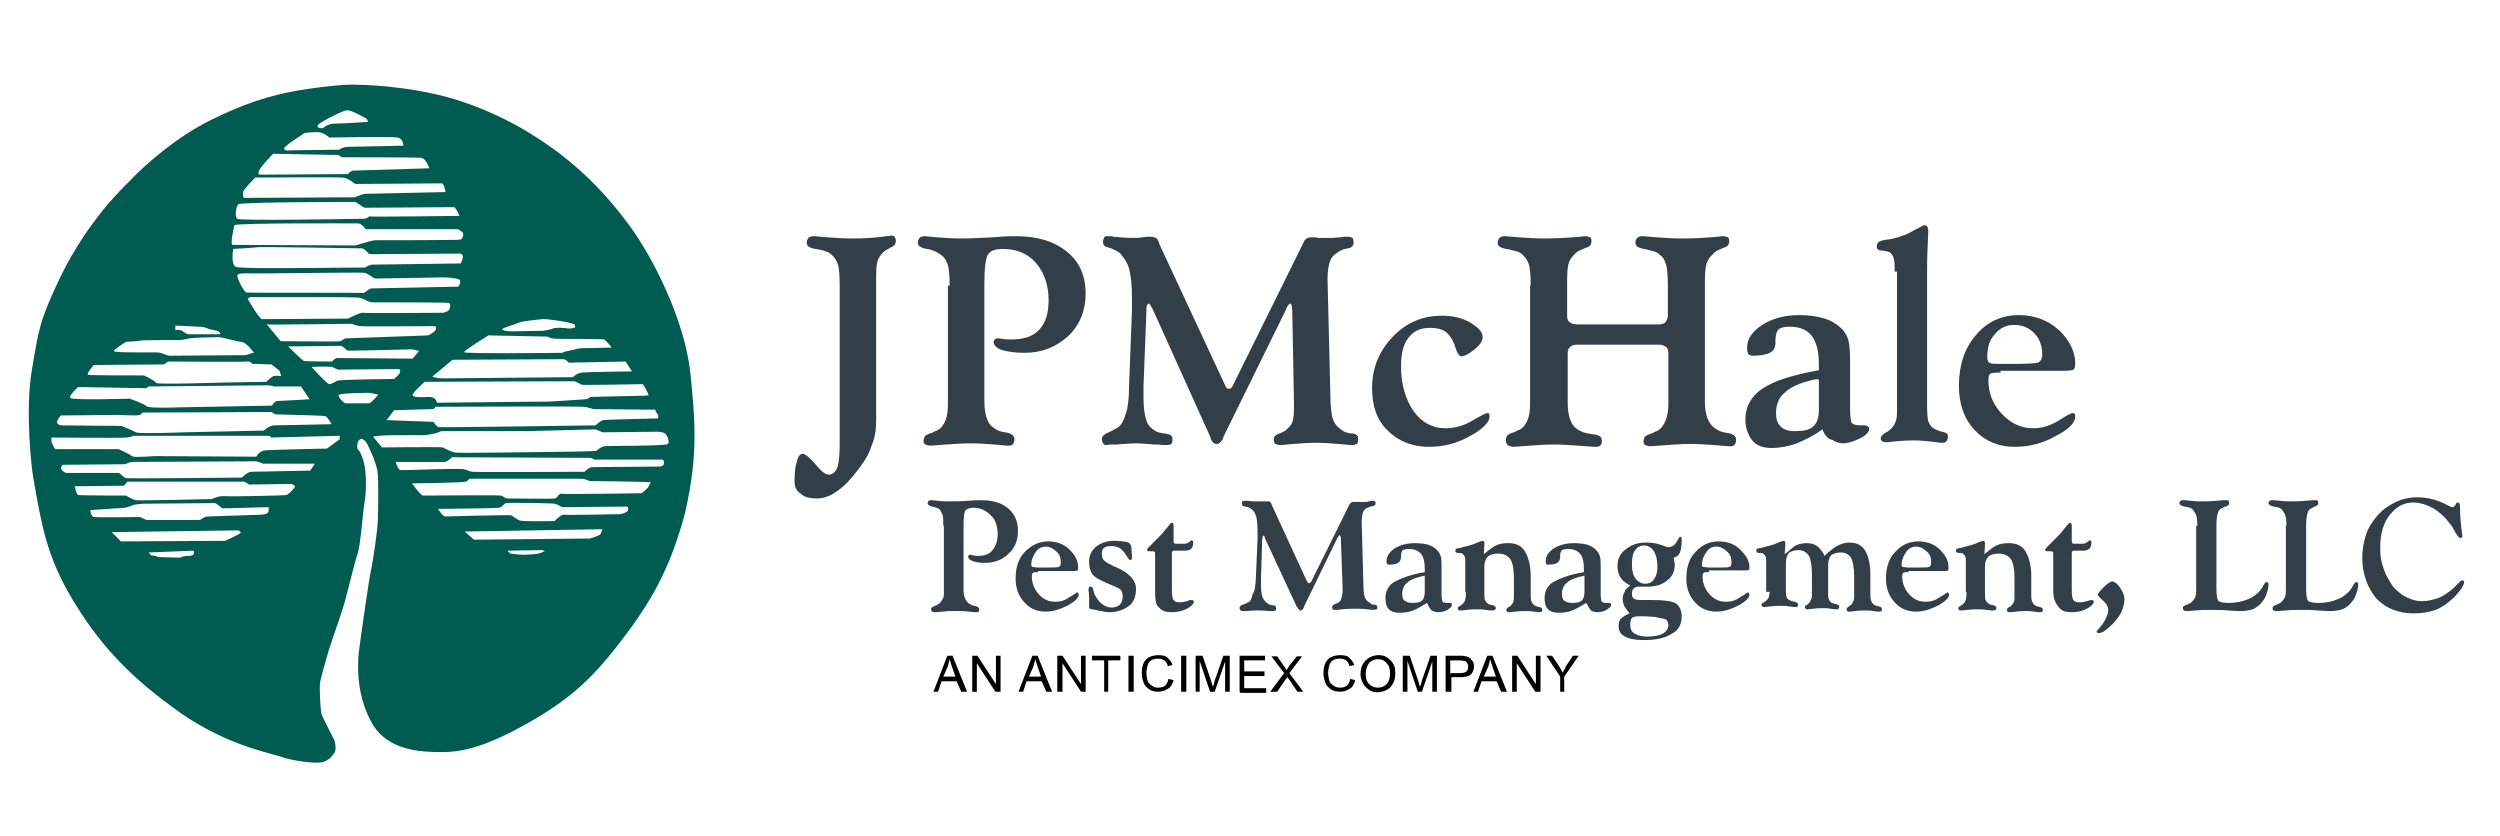 <svg width="365" height="122" viewBox="0 0 365 122" fill="none" xmlns="http://www.w3.org/2000/svg">
<path d="M100.797 54.476C99.952 46.682 95.305 37.447 91.672 32.618C88.377 28.212 85.335 25.247 81.871 22.536C78.154 19.74 73.507 16.775 66.663 14.572C59.481 12.369 52.046 12.369 52.046 12.369C52.046 12.369 50.187 12.2 44.526 13.047C38.95 13.894 35.063 15.419 30.585 17.622C26.023 19.91 21.545 23.637 18.757 26.603C17.996 27.365 12.842 32.194 8.871 40.328C5.745 46.851 5.661 48.038 4.647 54.053C3.633 60.068 4.647 68.625 4.816 69.472C6.083 77.013 6.928 80.91 9.801 86.162C14.363 94.296 19.433 99.21 26.53 104.208C33.543 109.037 39.795 109.969 41.231 110.562C42.752 111.071 46.216 111.579 47.23 111.24C48.413 110.732 48.497 110.308 48.835 109.885C49.089 109.546 49.004 108.614 48.835 108.106C48.666 107.767 47.315 105.14 46.977 104.378C46.723 103.446 46.639 100.226 46.723 99.718C46.808 99.04 47.737 95.821 47.99 94.974C48.244 94.126 49.849 89.551 50.272 88.111C50.694 86.671 51.793 82.011 52.215 80.825C52.638 79.639 52.975 74.725 53.229 73.285C53.482 71.844 53.482 69.981 53.313 68.456C53.06 66.93 52.638 65.999 52.3 65.66C52.046 65.406 52.13 64.474 52.468 64.219C52.806 63.88 53.229 64.219 53.567 64.728C53.736 65.067 54.665 66.846 55.088 68.625C55.341 69.896 55.172 75.742 55.172 75.742C55.172 77.182 54.412 82.265 54.158 83.282C53.905 84.383 52.722 92.601 52.384 95.228C52.13 97.854 52.215 101.667 54.158 105.31C56.017 108.953 59.988 109.715 63.452 109.8C65.734 109.8 68.691 110.054 75.534 106.411C83.477 102.175 86.772 98.786 91.419 92.601C95.728 86.84 98.094 82.096 100.037 74.81C101.98 66.253 101.473 61.339 100.797 54.476ZM95.897 60.322C96.235 60.661 96.066 61.085 96.066 61.085C96.066 61.085 88.462 61.254 88.039 61.339C87.701 61.424 86.941 62.101 86.941 62.101C86.941 62.101 64.297 62.44 64.044 62.355C63.706 62.271 63.283 61.593 63.283 61.593L56.44 61.339L57.538 59.899C57.538 59.899 62.607 59.729 63.114 59.729C63.621 59.729 63.368 59.39 63.621 59.39C63.959 59.39 84.322 59.306 85.166 59.39C86.011 59.475 86.603 59.729 86.603 59.729C86.603 59.729 94.46 59.814 95.221 59.814C95.897 59.729 95.559 59.899 95.897 60.322ZM36.5 43.378H40.724C40.724 43.378 45.963 43.378 46.385 43.378C46.808 43.378 51.793 43.378 52.384 43.462C53.06 43.547 53.82 44.14 54.327 44.14C54.834 44.14 65.227 44.14 65.48 44.225C65.818 44.31 65.818 44.733 65.565 45.242C65.311 45.581 64.635 45.665 64.635 45.665C64.635 45.665 53.313 45.75 52.975 45.665C52.638 45.581 50.779 46.513 50.779 46.513C50.779 46.513 38.697 46.597 38.274 46.597C37.852 46.597 36.162 43.632 36.162 43.632L36.5 43.378ZM35.993 42.7C35.57 42.615 34.641 40.667 34.641 40.243C34.641 39.989 35.148 39.904 35.824 39.904C36.5 39.989 52.468 39.735 53.144 39.819C53.82 39.904 54.412 40.667 54.919 40.667C55.257 40.667 64.128 40.497 64.72 40.497C65.227 40.497 66.663 40.582 67.085 40.836C67.423 41.175 66.916 41.853 66.916 41.853C66.916 41.853 54.581 42.107 54.243 42.107C53.905 42.107 53.229 42.785 53.06 42.785C52.553 42.7 36.331 42.785 35.993 42.7ZM51.117 47.275C51.539 47.275 52.215 47.614 52.553 47.614C52.891 47.699 62.776 47.614 63.283 47.614C63.706 47.614 63.706 47.783 63.621 48.122C63.537 48.461 62.523 48.969 62.523 48.969C62.523 48.969 51.032 49.393 50.694 49.393C50.356 49.308 49.934 49.732 49.68 49.817C49.427 49.901 40.978 49.817 40.978 49.817L38.95 47.36C39.035 47.444 50.694 47.275 51.117 47.275ZM49.596 50.494C50.103 50.494 50.441 51.003 50.694 51.172C50.948 51.257 59.65 51.003 60.073 51.003C60.411 51.003 61.171 51.257 61.171 51.257L60.242 52.358C60.242 52.358 49.765 52.274 49.258 52.274C48.835 52.274 48.497 52.782 48.497 52.782C48.497 52.782 44.611 52.782 44.357 52.697C44.104 52.612 42.076 50.579 42.076 50.579C42.076 50.579 48.92 50.494 49.596 50.494ZM48.413 53.544L49.342 53.968C49.342 53.968 57.622 53.883 58.129 53.883C58.467 53.883 58.467 54.138 58.383 54.392C58.298 54.73 57.538 55.324 57.538 55.324C57.538 55.324 49.511 55.408 49.258 55.578C48.92 55.747 48.413 56.086 48.075 56.086C47.737 56.086 45.54 53.629 45.54 53.629C45.371 53.46 48.413 53.544 48.413 53.544ZM94.714 57.696C94.714 57.696 94.376 57.781 93.615 57.781C92.855 57.781 86.434 57.95 86.265 57.95C86.011 57.95 85.927 58.289 85.504 58.289C85.082 58.289 80.942 58.628 80.013 58.628C78.999 58.628 64.213 58.797 63.79 58.797C63.79 58.797 63.706 57.95 62.692 57.95C62.016 57.95 60.326 58.119 60.242 57.696C60.157 57.357 62.016 55.747 62.016 55.747C62.016 55.747 83.392 55.663 83.73 55.663C84.068 55.663 84.744 56.086 84.913 56.171C85.166 56.255 93.531 56.086 93.784 56.086C94.038 56.086 94.714 57.696 94.714 57.696ZM92.264 54.222C92.264 54.222 85.589 54.307 84.913 54.392C84.237 54.476 83.646 55.069 83.646 55.069C83.646 55.069 65.818 55.239 64.72 55.239C63.621 55.239 63.114 54.985 63.114 54.985L66.072 52.528C66.072 52.528 81.787 52.443 82.209 52.443C82.632 52.443 83.054 52.951 83.054 52.951L91.334 52.782L92.264 54.222ZM75.788 47.105C76.295 46.851 78.576 46.682 79.168 46.597C79.674 46.513 82.294 46.936 82.716 47.021C83.139 47.105 83.899 47.36 83.899 47.36L83.984 47.783C83.984 47.783 83.477 48.038 82.885 47.953C82.463 47.868 81.111 47.783 80.773 47.953C80.435 48.122 79.337 48.292 79.337 48.292L74.774 48.376C74.774 48.376 73.253 48.376 73.338 48.038C73.591 47.783 75.197 47.36 75.788 47.105ZM71.31 48.969L79.759 49.139C79.759 49.139 80.013 49.139 80.266 49.308C80.604 49.478 81.618 49.478 82.04 49.478C82.378 49.478 88.039 49.478 88.208 49.562C88.462 49.647 89.306 50.749 89.306 50.749C89.306 50.749 85.842 50.833 85.082 50.833C84.322 50.833 84.153 51.003 83.223 51.172C82.294 51.342 82.125 51.511 82.125 51.511C82.125 51.511 68.184 51.681 67.761 51.426C67.592 51.257 71.31 48.969 71.31 48.969ZM67.254 38.464C67.254 38.464 54.919 38.633 54.412 38.633C53.905 38.633 53.313 39.057 53.313 39.057L42.414 39.142C42.414 39.142 35.317 39.226 34.472 38.972C33.627 38.718 34.05 36.346 34.05 36.346C34.05 36.346 37.176 36.176 37.598 36.092C38.021 36.007 52.384 36.261 52.806 36.261C53.229 36.261 53.905 37.108 53.905 37.108C53.905 37.108 66.24 37.024 67.085 37.024C68.099 37.024 67.254 38.464 67.254 38.464ZM46.385 18.3C46.47 17.961 49.934 16.182 50.61 16.097C51.286 16.012 53.567 17.368 53.567 17.368L53.736 17.792C53.736 17.792 50.103 18.046 48.92 18.046C47.737 18.046 47.146 18.724 47.146 18.724C46.554 18.724 46.301 18.639 46.385 18.3ZM44.526 19.401C44.526 19.401 45.963 19.232 46.639 19.317C47.315 19.401 48.075 20.079 48.075 20.079C48.075 20.079 57.2 19.91 58.045 20.079C58.89 20.249 58.89 21.265 58.89 21.265C58.89 21.265 51.708 21.435 50.863 21.435C50.018 21.435 49.511 21.858 49.511 21.858L42.499 21.943C42.499 21.943 41.485 22.113 41.485 21.689C41.4 21.35 44.526 19.401 44.526 19.401ZM39.879 22.451C39.879 22.451 48.751 22.621 49.173 22.621C49.596 22.621 49.849 22.96 49.849 22.96C49.849 22.96 60.918 22.96 61.509 23.044C62.185 23.129 62.692 24.569 62.692 24.569C62.692 24.569 52.046 24.908 51.624 24.908C51.201 24.908 50.779 25.417 50.779 25.417C50.779 25.417 38.528 25.501 38.274 25.501C37.936 25.501 37.598 25.501 37.767 25.163C37.683 24.654 39.879 22.451 39.879 22.451ZM35.486 28.043C35.57 27.619 37.26 25.925 37.26 25.925C37.26 25.925 49.004 25.84 50.018 25.925C51.032 26.01 51.624 26.857 51.962 26.857C52.3 26.857 64.297 26.772 64.551 26.772C64.804 26.772 65.058 28.043 65.058 28.043C65.058 28.043 53.651 28.297 53.313 28.297C52.975 28.297 51.793 28.805 51.793 28.805L35.655 28.89C35.57 28.975 35.401 28.551 35.486 28.043ZM34.81 29.822C35.148 29.483 51.455 29.483 51.793 29.483C52.13 29.483 52.975 30.331 53.313 30.331C53.651 30.331 65.818 30.246 66.24 30.246C66.579 30.246 67.085 31.517 67.085 31.517C67.085 31.517 54.327 31.686 54.074 31.601C53.736 31.517 53.736 31.94 53.06 31.94C52.553 31.94 34.894 32.279 34.641 31.94C34.218 31.601 34.472 30.076 34.81 29.822ZM34.218 32.872C34.641 32.533 51.708 32.618 52.3 32.618C52.806 32.618 53.398 33.465 53.398 33.465C53.398 33.465 66.072 33.465 66.663 33.465C67.17 33.465 67.17 33.719 67.508 33.889C67.761 34.143 67.592 34.906 67.17 34.99C66.747 35.075 54.919 35.075 54.665 35.075C54.412 35.075 51.877 35.837 51.877 35.837C51.877 35.837 34.388 35.753 33.965 35.753C33.543 35.753 34.218 32.872 34.218 32.872ZM25.601 47.529C25.601 47.529 28.727 47.699 28.98 47.699C29.234 47.699 29.656 47.699 30.078 47.868C30.416 48.038 31.177 48.207 31.684 48.292C32.106 48.376 32.191 48.8 32.191 48.8H27.459C27.459 48.8 27.121 48.715 26.699 48.376C26.361 48.038 25.601 48.207 25.601 48.207V47.444V47.529ZM18.419 49.901C18.419 49.901 20.277 49.817 20.447 49.732C20.616 49.647 25.769 49.647 26.192 49.647C26.614 49.647 27.375 49.478 27.713 49.393C28.051 49.308 31.346 49.224 31.937 49.224C32.444 49.224 34.725 49.901 35.148 49.901C35.57 49.901 36.246 50.41 36.669 51.003C37.091 51.511 37.176 51.511 37.007 51.511C36.753 51.511 36.077 51.85 35.824 51.85C35.486 51.85 25.431 51.935 24.84 51.935C24.333 51.935 23.826 51.596 23.404 51.511C22.981 51.342 16.813 51.596 16.644 51.257C16.476 51.087 18.419 49.901 18.419 49.901ZM13.687 53.29C13.687 53.29 23.573 53.206 23.826 53.206C24.08 53.206 24.502 52.782 24.502 52.782C24.502 52.782 35.908 52.867 36.162 52.782C36.5 52.697 36.838 53.121 36.838 53.121L39.626 53.206L39.964 53.46L40.809 54.138L41.062 54.9C41.062 54.9 40.302 54.815 39.964 54.9C39.626 54.985 38.865 55.747 38.865 55.747C38.865 55.747 34.05 55.832 33.543 55.832C33.12 55.832 22.981 56.171 22.812 55.917C22.643 55.578 21.038 54.815 21.038 54.815C21.038 54.815 13.096 54.815 12.842 54.73C12.589 54.561 13.687 53.29 13.687 53.29ZM11.406 56.51L21.376 56.679C21.376 56.679 21.629 56.425 21.798 56.425C22.052 56.425 38.781 56.255 39.119 56.255C39.457 56.255 40.048 56.425 40.048 56.425H43.935L45.202 58.289C45.202 58.289 41.062 58.543 40.555 58.543C40.048 58.543 39.71 59.221 39.71 59.221L25.938 59.475C25.938 59.475 21.629 59.644 21.376 59.306C21.122 58.967 18.926 58.204 18.926 58.204C18.926 58.204 10.73 58.458 10.308 58.119C9.885 57.865 11.406 56.51 11.406 56.51ZM8.871 60.661L17.236 60.576C17.236 60.576 20.277 60.746 20.447 60.576C20.7 60.407 20.785 60.237 20.785 60.237C20.785 60.237 39.035 60.153 39.457 60.153C39.795 60.153 40.133 60.492 40.133 60.492C40.133 60.492 47.061 60.661 47.484 60.746C47.822 60.831 48.413 61.932 48.413 61.932C48.413 61.932 40.809 62.101 40.048 62.101C39.288 62.101 38.528 62.864 38.528 62.864L26.868 63.118C26.868 63.118 20.193 63.372 19.855 63.118C19.433 62.864 17.743 62.186 17.743 62.186L8.871 62.101C8.871 62.101 8.449 62.017 8.364 61.763C8.195 61.424 8.871 60.661 8.871 60.661ZM28.304 80.825C28.22 81.164 27.628 81.164 27.206 81.164C26.868 81.164 26.276 81.418 26.276 81.418L23.066 81.333L22.728 81.164L22.052 81.079L21.714 80.656L28.22 80.401C28.22 80.401 28.389 80.486 28.304 80.825ZM32.867 78.961L17.658 79.046L16.306 77.69L34.81 77.436C34.81 77.436 35.148 77.606 35.148 77.775C34.979 78.029 32.867 78.961 32.867 78.961ZM39.119 74.81C38.95 75.149 37.936 75.149 37.936 75.149C37.936 75.149 30.839 75.403 30.332 75.403C29.825 75.403 29.234 75.911 29.234 75.911H21.376L20.447 75.487C20.447 75.487 14.11 75.572 13.687 75.487C13.265 75.403 13.18 74.471 13.18 74.471L18.25 74.132C18.25 74.132 19.01 73.963 19.264 73.793C19.517 73.624 21.038 73.539 21.038 73.539C21.038 73.539 31.177 73.454 31.346 73.454C31.599 73.454 32.444 74.217 32.444 74.217L39.288 74.047C39.119 74.047 39.372 74.555 39.119 74.81ZM43.005 71.167C42.837 71.421 42.161 72.183 41.823 72.268C41.485 72.353 33.627 72.522 32.782 72.438C31.937 72.353 30.923 72.861 30.923 72.861C30.923 72.861 20.616 73.115 19.94 73.031C19.264 72.946 18.419 72.353 18.419 72.353C18.419 72.353 11.659 72.353 11.406 72.268C11.152 72.183 10.899 70.997 10.899 70.997L18.081 70.912L18.588 70.319C18.588 70.319 35.317 70.319 35.57 70.319C35.824 70.319 36.331 70.743 36.331 70.743C36.331 70.743 41.992 70.658 42.414 70.658C42.837 70.658 43.175 70.997 43.005 71.167ZM45.287 68.71C45.287 68.71 37.26 68.879 36.669 68.879C36.162 68.879 35.317 69.726 35.317 69.726C35.317 69.726 18.672 69.896 18.419 69.811C18.081 69.726 17.405 69.049 17.405 69.049C17.405 69.049 10.223 69.049 9.801 69.049C9.378 69.049 9.125 68.71 8.956 68.54C8.787 68.286 9.125 67.862 9.125 67.862C9.125 67.862 17.827 67.778 18.081 67.778C18.419 67.778 18.926 67.439 19.348 67.439C19.771 67.439 36.838 67.354 37.345 67.354C37.683 67.354 38.274 67.693 38.443 67.693C38.697 67.693 44.357 67.693 44.864 67.693C45.287 67.693 45.963 67.693 45.963 67.693L45.287 68.71ZM49.596 64.135L47.737 65.49C47.737 65.49 39.71 65.66 38.781 65.744C37.767 65.829 37.429 66.676 37.429 66.676L22.474 66.592C22.474 66.592 19.433 66.846 19.264 66.592C19.01 66.338 17.32 65.575 17.32 65.575C17.32 65.575 8.449 65.575 8.195 65.575C7.942 65.575 7.857 65.236 7.688 64.897C7.435 64.643 7.519 63.88 7.519 63.88C7.519 63.88 17.827 63.965 18.503 63.88C19.179 63.796 19.517 63.626 19.517 63.626C19.517 63.626 38.865 63.626 39.203 63.626C39.541 63.626 39.541 63.88 39.541 63.88L49.596 63.626V64.135ZM50.441 58.882C50.103 58.797 49.427 58.035 49.427 57.696C49.427 57.357 53.989 57.357 53.989 57.357L55.257 57.611C55.257 57.611 54.243 58.797 53.905 58.882C53.567 58.882 50.948 58.882 50.441 58.882ZM78.576 80.825C78.154 80.91 77.055 80.994 76.464 80.994C75.957 80.994 75.281 80.91 75.281 80.91L74.521 80.825L74.098 80.401L79.168 80.317L79.59 80.486C79.59 80.401 78.999 80.74 78.576 80.825ZM87.701 77.944C87.448 78.283 86.096 78.622 86.096 78.622L69.198 78.792L67.846 77.606C67.846 77.606 87.448 77.267 87.87 77.267C88.039 77.097 87.87 77.521 87.701 77.944ZM91.672 74.555C91.588 74.81 90.658 75.064 90.658 75.064C90.658 75.064 82.632 75.233 82.294 75.149C81.956 75.064 80.942 76.081 80.942 76.081C80.942 76.081 76.379 76.165 75.872 75.996C75.45 75.826 74.859 75.318 74.605 75.233C74.098 75.149 65.311 75.403 64.973 75.403C64.635 75.403 63.959 74.301 63.959 74.301C63.959 74.301 72.324 74.217 72.831 74.132C73.338 74.047 73.507 73.624 73.845 73.454C74.183 73.369 80.435 73.454 80.942 73.539C81.449 73.624 82.04 74.047 82.04 74.047C82.04 74.047 90.996 73.963 91.334 73.963C91.757 73.878 91.757 74.301 91.672 74.555ZM94.714 70.997C94.629 71.251 93.7 72.014 93.7 72.014C93.7 72.014 82.632 72.183 82.04 72.099C81.449 72.014 81.533 72.607 81.026 72.776C80.688 72.861 74.943 72.776 74.267 72.776C73.591 72.776 73.507 72.438 73.169 72.353C72.831 72.268 62.185 72.353 61.763 72.353C61.425 72.353 60.157 70.574 60.157 70.574C60.157 70.574 67.508 70.489 68.015 70.319C68.437 70.15 68.353 69.896 68.691 69.896C69.029 69.896 84.659 69.896 84.997 69.896C85.335 69.896 86.096 70.235 86.096 70.235C86.096 70.235 94.207 70.319 94.798 70.404C95.221 70.235 94.798 70.658 94.714 70.997ZM96.911 67.778C96.826 68.117 96.235 68.117 96.235 68.117C96.235 68.117 87.025 68.201 86.434 68.201C86.011 68.201 85.335 68.879 85.335 68.879C85.335 68.879 69.451 68.964 68.944 68.879C68.437 68.794 68.437 68.71 67.846 68.54C67.423 68.286 58.974 68.71 58.467 68.625C58.045 68.54 57.791 67.439 57.791 67.439C57.791 67.439 64.466 67.439 64.889 67.439C65.311 67.439 65.987 66.761 65.987 66.761C65.987 66.761 85.673 66.846 86.096 66.846C86.434 66.846 86.772 67.1 86.772 67.1C86.772 67.1 96.319 67.1 96.657 67.1C96.911 67.1 96.995 67.439 96.911 67.778ZM97.502 64.812C97.164 65.151 88.63 65.067 88.208 65.151C87.786 65.236 87.279 65.66 87.025 65.829C86.687 65.914 79.844 65.999 79.083 65.999C78.323 65.999 67.254 66.168 66.579 66.083C65.903 65.999 65.142 65.575 64.635 65.321C64.128 65.236 55.764 65.321 55.764 65.321L54.496 63.796C54.496 63.457 60.411 63.542 61.425 63.542C62.523 63.542 62.945 63.372 63.452 63.288C63.875 63.203 64.382 62.949 64.382 62.949H76.802C76.802 62.949 86.603 62.694 86.856 62.694C87.11 62.694 87.955 63.118 87.955 63.118L95.981 63.033C95.981 63.033 96.742 63.033 97.08 63.288C97.418 63.542 97.84 64.558 97.502 64.812Z" fill="#005C51"/>
<path d="M122.596 41.683C122.596 40.243 122.512 39.226 122.343 38.633C122.174 38.125 121.92 37.617 121.413 37.193C121.16 36.939 120.906 36.769 120.484 36.685C120.146 36.515 119.639 36.431 119.048 36.346C118.118 36.176 117.78 35.922 117.78 35.414C117.78 35.16 117.865 34.99 118.034 34.736C118.203 34.567 118.456 34.482 118.879 34.482C118.963 34.482 119.639 34.567 120.822 34.651C122.089 34.736 123.272 34.821 124.455 34.821C126.06 34.821 127.75 34.736 129.44 34.482C129.778 34.482 129.947 34.397 130.116 34.397C130.369 34.397 130.538 34.482 130.623 34.567C130.707 34.736 130.792 34.906 130.792 35.244C130.792 35.414 130.707 35.583 130.623 35.753C130.538 35.837 130.369 36.007 129.947 36.176C129.947 36.176 129.862 36.176 129.862 36.261C129.44 36.431 129.102 36.685 128.848 36.939C128.51 37.278 128.173 37.786 128.088 38.294C127.919 38.803 127.919 39.735 127.919 41.26V61.424C127.919 62.694 127.75 63.965 127.243 65.067C126.905 66.253 126.229 67.354 125.3 68.54C124.286 69.896 123.272 70.997 122.258 71.675C121.244 72.438 120.23 72.776 119.301 72.776C118.287 72.776 117.442 72.607 116.935 72.099C116.259 71.675 116.006 71.082 116.006 70.319C116.006 69.133 116.09 68.117 116.344 67.354C116.513 66.592 116.851 66.253 117.189 66.253C117.527 66.253 118.203 66.761 119.048 67.778C119.892 68.794 120.484 69.303 120.991 69.303C121.498 69.303 122.005 68.964 122.258 68.201C122.512 67.439 122.596 66.253 122.596 64.643V41.683Z" fill="#323E48"/>
<path d="M138.649 41.683C138.649 40.328 138.564 39.311 138.395 38.718C138.226 38.21 137.973 37.617 137.466 37.278C137.044 36.939 136.368 36.515 135.354 36.346H135.269C134.424 36.176 134.002 35.922 134.002 35.414C134.002 35.16 134.086 34.99 134.255 34.736C134.424 34.567 134.678 34.482 135.016 34.482C135.1 34.482 135.692 34.567 136.875 34.651C138.058 34.736 139.24 34.821 140.339 34.821C141.606 34.821 143.127 34.736 144.901 34.651C146.676 34.482 147.689 34.482 148.281 34.482C151.492 34.482 153.942 35.244 155.801 36.769C157.659 38.294 158.504 40.328 158.504 42.869C158.504 45.326 157.659 47.444 155.97 49.054C154.195 50.664 152.167 51.511 149.548 51.511C148.196 51.511 147.098 51.342 146.253 51.087C145.408 50.833 145.07 50.325 145.07 49.901C145.07 49.732 145.155 49.647 145.239 49.562C145.324 49.478 145.493 49.393 145.662 49.393C145.662 49.393 145.915 49.393 146.338 49.478C146.76 49.562 147.183 49.562 147.605 49.562C149.464 49.562 150.816 49.139 151.745 48.122C152.674 47.105 153.097 45.75 153.097 43.801C153.097 41.599 152.421 39.735 151.238 38.379C150.055 37.024 148.45 36.346 146.422 36.346C145.324 36.346 144.563 36.6 144.225 37.193C143.887 37.701 143.718 39.226 143.718 41.514V58.543C143.718 59.729 143.887 60.661 144.141 61.254C144.394 62.017 144.986 62.44 145.577 62.779C145.662 62.864 145.831 62.864 146 62.949C146.169 63.033 146.338 63.033 146.76 63.118H146.845C147.689 63.288 148.112 63.626 148.112 64.135C148.112 64.474 148.027 64.643 147.858 64.897C147.689 65.067 147.436 65.067 147.014 65.067C146.929 65.067 146.253 64.982 145.155 64.897C143.972 64.812 142.873 64.728 141.775 64.728C140.677 64.728 139.409 64.812 138.142 64.897C136.875 64.982 136.03 65.067 135.861 65.067C135.523 65.067 135.354 64.982 135.1 64.897C134.931 64.812 134.847 64.643 134.847 64.389C134.847 64.135 134.931 63.88 135.016 63.711C135.185 63.542 135.438 63.372 136.03 63.203C136.114 63.203 136.199 63.118 136.368 63.033C136.537 62.949 136.706 62.864 136.79 62.864C137.466 62.525 137.804 61.932 138.057 61.339C138.311 60.661 138.395 59.899 138.395 58.882V41.683H138.649Z" fill="#323E48"/>
<path d="M164.841 56.425L165.264 45.411C165.264 45.326 165.264 45.072 165.264 44.564C165.264 44.14 165.264 43.717 165.264 43.378C165.264 41.514 165.095 40.158 164.841 39.226C164.588 38.294 164.081 37.617 163.489 36.939C163.151 36.685 162.644 36.431 162.053 36.176C161.969 36.176 161.968 36.176 161.968 36.176C161.631 36.092 161.293 36.007 161.208 35.837C161.124 35.753 161.039 35.583 161.039 35.329C161.039 35.075 161.124 34.906 161.208 34.651C161.293 34.482 161.546 34.482 161.884 34.482C161.969 34.482 161.969 34.482 162.053 34.482H162.137C162.222 34.482 162.391 34.482 162.56 34.567C163.574 34.651 164.503 34.736 165.348 34.736C165.771 34.736 166.278 34.736 166.784 34.651C167.291 34.567 167.629 34.567 167.714 34.567C167.714 34.567 167.798 34.567 167.883 34.567C167.967 34.567 167.967 34.567 168.052 34.567C168.305 34.567 168.559 34.651 168.812 34.736C168.981 34.906 169.15 35.16 169.319 35.753L178.867 56.255C178.951 56.425 179.036 56.594 179.12 56.679C179.205 56.764 179.289 56.764 179.458 56.764C179.543 56.764 179.627 56.764 179.712 56.679C179.796 56.594 179.881 56.51 179.965 56.34L190.357 35.329C190.442 35.075 190.611 34.906 190.78 34.821C190.949 34.736 191.118 34.651 191.54 34.651C191.625 34.651 191.709 34.651 191.794 34.651C191.878 34.651 191.963 34.651 192.047 34.651C192.216 34.651 192.301 34.736 192.47 34.736C192.639 34.736 192.892 34.736 193.399 34.736C193.822 34.736 194.244 34.736 194.582 34.736C194.92 34.736 195.342 34.651 195.596 34.651C195.765 34.651 196.018 34.567 196.272 34.567C196.525 34.567 196.61 34.567 196.779 34.567C197.117 34.567 197.286 34.651 197.455 34.736C197.539 34.821 197.624 35.075 197.624 35.499C197.624 35.837 197.37 36.176 196.779 36.261C196.272 36.346 195.68 36.515 195.173 36.939C194.751 37.193 194.328 37.617 194.159 38.21C193.99 38.718 193.822 39.565 193.822 40.582V40.836L194.244 58.119C194.244 59.475 194.413 60.492 194.582 61.169C194.835 61.847 195.258 62.355 195.765 62.694C196.018 62.864 196.187 63.033 196.525 63.118C196.779 63.203 197.032 63.288 197.455 63.288H197.539C198.046 63.372 198.3 63.626 198.3 64.05C198.3 64.474 198.215 64.728 198.131 64.812C197.962 64.897 197.708 64.982 197.201 64.982C197.117 64.982 196.441 64.897 195.342 64.812C194.244 64.728 193.146 64.643 192.132 64.643C191.118 64.643 190.019 64.728 188.921 64.812C187.823 64.897 187.147 64.982 187.062 64.982C186.724 64.982 186.386 64.897 186.217 64.812C186.048 64.728 185.964 64.474 185.964 64.135C185.964 63.796 186.217 63.457 186.809 63.288C187.147 63.118 187.485 63.033 187.654 62.864C188.076 62.525 188.499 62.101 188.668 61.678C188.837 61.254 188.921 60.492 188.921 59.644V58.712L188.668 45.326C188.668 45.072 188.583 44.818 188.583 44.564C188.499 44.394 188.414 44.31 188.414 44.31C188.33 44.31 188.245 44.394 188.076 44.564C187.907 44.733 187.823 44.987 187.654 45.411L178.613 63.796V63.88C178.36 64.558 177.937 64.812 177.599 64.812C177.261 64.812 176.923 64.558 176.754 63.965C176.754 63.88 176.67 63.796 176.67 63.711L168.305 45.157C168.305 45.157 168.305 45.072 168.221 45.072C168.052 44.649 167.883 44.394 167.714 44.31C167.629 44.31 167.545 44.394 167.46 44.564C167.376 44.733 167.376 44.987 167.376 45.411L166.953 56.34V57.188V58.204C166.953 59.56 167.122 60.661 167.376 61.424C167.629 62.186 168.221 62.694 168.897 63.033C169.066 63.118 169.404 63.203 169.995 63.288H170.08C170.502 63.372 170.925 63.457 171.009 63.626C171.178 63.796 171.178 63.965 171.178 64.304C171.178 64.558 171.093 64.728 171.009 64.812C170.925 64.897 170.671 64.982 170.164 64.982C169.995 64.982 169.657 64.982 169.066 64.897C168.981 64.897 168.897 64.897 168.812 64.897C168.728 64.897 168.643 64.897 168.559 64.897C167.46 64.812 166.531 64.728 165.94 64.728C165.179 64.728 164.165 64.812 162.982 64.897C162.729 64.897 162.644 64.897 162.56 64.897C162.475 64.897 162.391 64.897 162.306 64.897C161.884 64.897 161.546 64.982 161.462 64.982C161.293 64.982 161.208 64.897 161.039 64.728C160.955 64.558 160.87 64.389 160.87 64.05C160.87 63.711 161.208 63.372 162.053 63.033C162.053 63.033 162.137 63.033 162.222 62.949C162.729 62.694 163.236 62.44 163.489 62.186C163.827 61.847 164.165 61.169 164.419 60.237C164.672 59.56 164.841 58.119 164.841 56.425Z" fill="#323E48"/>
<path d="M200.327 56.679C200.327 53.714 201.341 51.257 203.369 49.139C205.397 47.021 207.847 46.089 210.551 46.089C212.071 46.089 213.508 46.428 214.691 47.105C215.873 47.868 216.465 48.461 216.465 49.224C216.465 49.732 216.127 50.325 215.282 51.003C214.437 51.681 213.846 52.019 213.339 52.019C213.085 52.019 212.832 51.681 212.578 51.003C212.494 50.749 212.409 50.494 212.325 50.24C211.987 49.393 211.564 48.8 210.973 48.376C210.466 48.038 209.706 47.868 208.776 47.868C207.424 47.868 206.41 48.292 205.65 49.308C204.89 50.24 204.552 51.596 204.552 53.46C204.552 56.171 205.228 58.374 206.41 60.068C207.593 61.678 209.114 62.525 211.057 62.525C212.325 62.525 213.677 62.186 214.944 61.424C216.211 60.661 216.972 60.322 217.056 60.322C217.225 60.322 217.394 60.322 217.394 60.407C217.479 60.492 217.479 60.661 217.479 60.831C217.479 61.593 216.549 62.61 214.691 63.626C212.747 64.728 210.804 65.236 208.607 65.236C206.157 65.236 204.129 64.389 202.608 62.864C201.088 61.424 200.327 59.39 200.327 56.679Z" fill="#323E48"/>
<path d="M223.478 41.683C223.478 40.243 223.394 39.226 223.225 38.633C223.056 38.125 222.802 37.617 222.295 37.193C222.042 36.939 221.788 36.769 221.366 36.685C221.028 36.6 220.521 36.431 219.929 36.346C219 36.176 218.662 35.922 218.662 35.414C218.662 35.16 218.747 34.99 218.916 34.736C219.085 34.567 219.338 34.482 219.761 34.482C219.845 34.482 220.521 34.567 221.788 34.651C223.056 34.736 224.239 34.821 225.337 34.821C226.942 34.821 228.717 34.736 230.66 34.567C231.082 34.482 231.42 34.482 231.505 34.482C231.758 34.482 231.927 34.567 232.181 34.651C232.35 34.821 232.35 34.99 232.35 35.329C232.35 35.499 232.265 35.668 232.181 35.837C232.096 35.922 231.843 36.092 231.336 36.261C231.336 36.261 231.251 36.261 231.167 36.346C230.66 36.515 230.153 36.769 229.899 37.108C229.561 37.447 229.139 37.956 229.054 38.379C228.886 38.803 228.801 39.735 228.801 40.921V41.26V46.089C228.801 46.428 228.886 46.851 229.139 47.021C229.392 47.19 229.646 47.36 230.153 47.36H242.235C242.573 47.36 242.995 47.275 243.164 47.021C243.333 46.767 243.502 46.513 243.502 46.089V41.599C243.502 40.243 243.418 39.226 243.249 38.633C243.08 38.04 242.826 37.532 242.32 37.193C242.066 36.939 241.813 36.769 241.39 36.685C241.052 36.6 240.545 36.431 240.038 36.346C239.109 36.176 238.771 35.922 238.771 35.414C238.771 35.16 238.855 34.99 239.024 34.736C239.193 34.567 239.447 34.482 239.869 34.482C239.954 34.482 240.63 34.567 241.897 34.651C243.164 34.736 244.263 34.821 245.446 34.821C247.051 34.821 248.825 34.736 250.769 34.567C251.191 34.482 251.529 34.482 251.613 34.482C251.867 34.482 252.036 34.567 252.289 34.651C252.458 34.821 252.458 34.99 252.458 35.329C252.458 35.499 252.374 35.668 252.289 35.837C252.205 35.922 251.951 36.092 251.445 36.261C251.445 36.261 251.36 36.261 251.276 36.346C250.769 36.515 250.346 36.769 250.093 37.108C249.67 37.447 249.332 37.956 249.163 38.464C248.994 38.972 248.91 39.904 248.91 41.429V58.628C248.91 59.729 249.079 60.661 249.417 61.339C249.755 62.101 250.262 62.525 250.938 62.864C251.022 62.949 251.191 62.949 251.36 63.033C251.529 63.118 251.698 63.118 252.12 63.203H252.205C253.134 63.372 253.472 63.711 253.472 64.219C253.472 64.558 253.388 64.728 253.219 64.982C253.05 65.151 252.796 65.151 252.374 65.151C252.205 65.151 251.445 65.067 250.262 64.982C249.079 64.897 247.896 64.812 246.882 64.812C245.784 64.812 244.601 64.897 243.333 64.982C242.066 65.067 241.221 65.151 241.052 65.151C240.714 65.151 240.376 65.067 240.207 64.982C240.038 64.897 239.954 64.728 239.954 64.474C239.954 64.219 240.038 63.965 240.123 63.796C240.292 63.626 240.545 63.457 241.137 63.288C241.221 63.288 241.306 63.203 241.475 63.118C241.644 63.033 241.813 62.949 241.897 62.949C242.573 62.61 242.911 62.017 243.164 61.424C243.418 60.831 243.587 59.983 243.587 58.967V51.596C243.587 51.257 243.502 50.833 243.249 50.664C242.995 50.494 242.742 50.325 242.32 50.325H230.237C229.815 50.325 229.477 50.41 229.223 50.664C228.97 50.918 228.885 51.172 228.885 51.596V58.882C228.885 59.983 229.054 60.915 229.392 61.593C229.73 62.355 230.322 62.779 231.167 63.118C231.42 63.203 231.843 63.288 232.265 63.372C232.35 63.372 232.35 63.372 232.35 63.372C233.026 63.457 233.448 63.542 233.617 63.711C233.786 63.88 233.87 64.05 233.87 64.389C233.87 64.728 233.786 64.897 233.617 65.067C233.448 65.236 233.195 65.236 232.772 65.236C232.519 65.236 231.674 65.151 230.406 65.067C229.054 64.982 227.872 64.897 226.858 64.897C225.759 64.897 224.576 64.982 223.309 65.067C222.042 65.151 221.197 65.236 221.028 65.236C220.69 65.236 220.521 65.151 220.267 65.067C220.014 64.982 219.845 64.558 219.845 64.304C219.845 64.05 219.929 63.796 220.014 63.626C220.183 63.457 220.436 63.288 221.028 63.118C221.112 63.118 221.197 63.033 221.366 62.949C221.535 62.864 221.704 62.779 221.788 62.779C222.464 62.44 222.802 61.847 223.056 61.254C223.309 60.576 223.394 59.814 223.394 58.797V41.683H223.478Z" fill="#323E48"/>
<path d="M266.061 62.694C264.794 63.626 263.527 64.219 262.344 64.728C261.161 65.151 259.894 65.406 258.626 65.406C257.443 65.406 256.43 65.067 255.838 64.304C255.247 63.542 254.824 62.525 254.824 61.254C254.824 59.39 255.669 57.865 257.274 56.764C258.88 55.663 261.668 54.73 265.555 54.053C265.555 53.968 265.555 53.799 265.555 53.629C265.555 53.46 265.555 53.29 265.555 53.206C265.555 51.342 265.217 49.986 264.541 49.054C263.78 48.122 262.766 47.699 261.246 47.699C260.401 47.699 259.894 47.868 259.64 48.122C259.387 48.376 259.218 48.969 259.218 49.647V49.986C259.218 50.749 258.964 51.257 258.373 51.511C257.866 51.765 257.105 51.935 256.007 51.935C255.669 51.935 255.331 51.85 255.247 51.681C255.162 51.511 255.078 51.257 255.078 50.749C255.078 49.478 255.838 48.376 257.274 47.444C258.711 46.513 260.57 46.004 262.682 46.004C264.118 46.004 265.301 46.174 266.399 46.513C267.498 46.851 268.343 47.444 269.019 48.122C269.357 48.546 269.695 49.054 269.864 49.647C270.033 50.325 270.117 51.511 270.117 53.121V59.56C270.117 60.746 270.202 61.508 270.371 61.763C270.539 61.932 270.877 62.101 271.553 62.101C271.638 62.101 271.807 62.101 271.976 62.101C272.145 62.101 272.229 62.101 272.314 62.101C272.483 62.101 272.567 62.186 272.736 62.271C272.821 62.355 272.905 62.44 272.905 62.61C272.905 63.033 272.483 63.542 271.638 63.965C270.793 64.389 269.864 64.728 269.103 64.728C268.596 64.728 268.005 64.558 267.498 64.219C266.822 64.135 266.399 63.457 266.061 62.694ZM265.386 55.324C263.189 55.747 261.668 56.34 260.739 57.188C259.725 57.95 259.302 59.051 259.302 60.322C259.302 61.169 259.471 61.763 259.978 62.271C260.401 62.694 261.077 62.949 262.006 62.949C263.273 62.949 264.203 62.779 264.71 62.271C265.217 61.847 265.555 61.085 265.555 59.899V59.56V55.408H265.386V55.324Z" fill="#323E48"/>
<path d="M276.622 39.65V39.226C276.622 38.379 276.538 37.871 276.453 37.617C276.369 37.362 276.2 37.108 275.946 36.854C275.777 36.769 275.439 36.685 275.017 36.6H274.932C274.594 36.6 274.256 36.515 274.172 36.431C274.087 36.346 274.003 36.176 274.003 36.007C274.003 35.753 274.087 35.583 274.256 35.329C274.425 35.244 274.763 35.075 275.439 34.99C275.693 34.99 276.115 34.906 276.453 34.821C276.791 34.736 277.214 34.651 277.552 34.482C278.227 34.312 278.819 33.974 279.579 33.55C280.34 33.211 280.762 32.872 280.931 32.872C281.1 32.872 281.269 32.957 281.354 33.042C281.438 33.211 281.523 33.38 281.523 33.55C281.523 33.55 281.523 34.397 281.438 35.922C281.354 37.447 281.354 39.057 281.354 40.497V59.221C281.354 60.322 281.438 61.169 281.523 61.508C281.692 61.847 281.861 62.271 282.283 62.525C282.537 62.694 282.959 62.864 283.466 63.033C283.55 63.033 283.55 63.033 283.55 63.033C283.888 63.118 284.226 63.203 284.311 63.372C284.395 63.457 284.395 63.626 284.395 63.796C284.395 64.05 284.311 64.219 284.142 64.474C283.973 64.643 283.804 64.643 283.381 64.643C283.212 64.643 282.705 64.558 281.945 64.474C281.1 64.389 280.34 64.304 279.579 64.304C278.227 64.304 276.96 64.389 275.693 64.558C275.439 64.558 275.355 64.558 275.27 64.558C275.017 64.558 274.848 64.474 274.763 64.389C274.594 64.304 274.594 64.135 274.594 63.965C274.594 63.711 274.848 63.457 275.355 63.118H275.439C276.538 62.44 276.96 61.508 276.96 60.322V59.475V39.65H276.622Z" fill="#323E48"/>
<path d="M291.915 54.392C291.155 54.392 290.732 54.476 290.563 54.561C290.394 54.73 290.31 54.985 290.31 55.578C290.31 57.442 290.986 59.051 292.253 60.407C293.521 61.763 295.041 62.525 296.816 62.525C298.083 62.525 299.266 62.186 300.533 61.424C301.716 60.661 302.392 60.322 302.561 60.322C302.73 60.322 302.815 60.322 302.899 60.407C302.984 60.492 302.984 60.661 302.984 60.831C302.984 61.678 302.054 62.694 300.195 63.626C298.252 64.728 296.309 65.236 294.112 65.236C291.746 65.236 289.803 64.389 288.282 62.779C286.761 61.169 286.001 58.967 286.001 56.34C286.001 53.29 286.846 50.833 288.451 48.969C290.057 47.021 292.169 46.004 294.788 46.004C297.069 46.004 299.013 46.767 300.618 48.207C302.139 49.647 302.984 51.342 302.984 53.036C302.984 53.46 302.899 53.883 302.73 53.968C302.561 54.053 302.054 54.138 301.294 54.138H292.084V54.392H291.915ZM291.746 53.121H294.788C296.14 53.121 297.069 53.036 297.492 52.951C297.914 52.782 298.168 52.443 298.168 51.765C298.168 50.579 297.83 49.478 296.985 48.63C296.14 47.783 295.21 47.444 294.028 47.444C292.929 47.444 292 47.868 291.239 48.8C290.395 49.732 290.141 50.833 290.141 52.189C290.141 52.528 290.226 52.867 290.479 52.951C290.648 53.121 291.155 53.121 291.746 53.121Z" fill="#323E48"/>
<path d="M137.72 76.758C137.72 75.996 137.72 75.487 137.635 75.233C137.551 74.979 137.382 74.725 137.213 74.386C137.044 74.217 136.537 74.047 136.114 73.963C135.692 73.878 135.438 73.708 135.438 73.454C135.438 73.285 135.523 73.2 135.607 73.115C135.692 73.031 135.861 73.031 135.945 73.031C135.945 73.031 136.283 73.031 136.959 73.115C137.635 73.2 138.227 73.2 138.818 73.2C139.579 73.2 140.339 73.2 141.268 73.115C142.198 73.031 142.789 73.031 143.127 73.031C144.901 73.031 146.169 73.369 147.183 74.217C148.197 75.064 148.619 76.165 148.619 77.521C148.619 78.876 148.197 79.978 147.267 80.825C146.338 81.757 145.155 82.18 143.803 82.18C143.043 82.18 142.536 82.096 142.029 81.926C141.606 81.757 141.353 81.588 141.353 81.249C141.353 81.164 141.353 81.079 141.437 81.079C141.522 80.994 141.606 80.994 141.691 80.994C141.691 80.994 141.775 80.994 142.029 81.079C142.198 81.079 142.451 81.164 142.705 81.164C143.719 81.164 144.479 80.91 144.901 80.317C145.324 79.808 145.662 79.046 145.662 78.029C145.662 76.843 145.324 75.826 144.648 75.233C143.972 74.555 143.212 74.132 142.113 74.132C141.606 74.132 141.099 74.301 140.93 74.555C140.761 74.81 140.677 75.657 140.677 76.843V85.993C140.677 86.671 140.761 87.094 140.93 87.433C141.099 87.772 141.353 88.111 141.775 88.281C141.86 88.281 141.944 88.365 141.944 88.365C142.029 88.365 142.113 88.45 142.282 88.45C142.705 88.535 142.958 88.704 142.958 88.958C142.958 89.128 142.958 89.213 142.874 89.297C142.789 89.382 142.62 89.382 142.451 89.382C142.451 89.382 142.113 89.382 141.437 89.297C140.761 89.213 140.254 89.213 139.579 89.213C138.903 89.213 138.311 89.213 137.635 89.297C136.875 89.382 136.537 89.382 136.452 89.382C136.283 89.382 136.199 89.382 136.114 89.297C136.03 89.213 135.945 89.128 135.945 89.043C135.945 88.874 135.945 88.789 136.03 88.704C136.114 88.619 136.283 88.535 136.537 88.45C136.537 88.45 136.621 88.365 136.706 88.365C136.79 88.365 136.875 88.281 136.875 88.281C137.213 88.111 137.382 87.857 137.635 87.433C137.889 87.01 137.804 86.586 137.804 86.078V76.758H137.72Z" fill="#323E48"/>
<path d="M151.576 83.536C151.238 83.536 150.9 83.536 150.816 83.621C150.731 83.706 150.647 83.875 150.647 84.129C150.647 85.146 150.985 85.993 151.661 86.756C152.337 87.518 153.097 87.857 154.111 87.857C154.787 87.857 155.463 87.688 156.139 87.179C156.815 86.84 157.153 86.501 157.237 86.501C157.322 86.501 157.406 86.501 157.406 86.586C157.406 86.671 157.491 86.671 157.491 86.84C157.491 87.264 156.984 87.772 155.97 88.365C154.956 88.874 153.858 89.297 152.675 89.297C151.407 89.297 150.394 88.874 149.549 87.942C148.704 87.01 148.281 85.908 148.281 84.468C148.281 82.858 148.704 81.503 149.633 80.571C150.563 79.639 151.661 79.046 153.013 79.046C154.196 79.046 155.294 79.385 156.139 80.232C156.984 81.079 157.406 81.842 157.406 82.858C157.406 83.112 157.406 83.282 157.322 83.282C157.237 83.367 156.984 83.367 156.561 83.367H151.576V83.536ZM151.492 82.858H153.097C153.858 82.858 154.365 82.858 154.534 82.774C154.787 82.689 154.872 82.519 154.872 82.096C154.872 81.418 154.703 80.91 154.196 80.486C153.689 80.062 153.266 79.808 152.675 79.808C152.083 79.808 151.576 80.062 151.238 80.571C150.9 81.079 150.562 81.672 150.562 82.435C150.562 82.604 150.647 82.774 150.731 82.774C150.985 82.774 151.154 82.858 151.492 82.858Z" fill="#323E48"/>
<path d="M159.011 87.603C159.011 87.179 159.011 86.671 158.927 86.247C158.927 86.162 158.927 86.078 158.927 86.078C158.927 85.908 158.927 85.824 159.011 85.739C159.096 85.654 159.18 85.654 159.265 85.654C159.434 85.654 159.603 85.824 159.603 86.078C159.687 86.417 159.772 86.756 159.941 87.01C160.194 87.518 160.617 88.026 161.039 88.281C161.377 88.535 161.884 88.704 162.306 88.704C162.813 88.704 163.236 88.535 163.489 88.281C163.743 88.026 163.912 87.603 163.912 87.094C163.912 86.671 163.827 86.332 163.574 86.078C163.32 85.824 162.644 85.57 161.63 85.146C160.617 84.722 159.856 84.299 159.518 83.875C159.18 83.451 159.011 82.774 159.011 82.011C159.011 81.079 159.349 80.401 160.025 79.808C160.701 79.3 161.546 78.961 162.644 78.961C163.489 78.961 164.081 79.046 164.503 79.131C164.841 79.215 165.179 79.469 165.179 79.978L165.264 81.164V81.503C165.264 81.588 165.264 81.588 165.179 81.672C165.095 81.757 165.095 81.757 165.01 81.757C164.841 81.757 164.757 81.588 164.588 81.333C164.503 81.164 164.419 80.995 164.334 80.91C164.081 80.571 163.827 80.232 163.405 79.978C163.067 79.808 162.56 79.724 162.222 79.724C161.799 79.724 161.377 79.808 161.208 79.978C160.955 80.147 160.87 80.401 160.87 80.91C160.87 81.249 160.955 81.588 161.208 81.842C161.461 82.096 161.968 82.35 162.644 82.689C164.757 83.536 165.855 84.638 165.855 85.993C165.855 87.094 165.517 87.942 164.841 88.45C164.165 88.958 163.236 89.382 162.053 89.382C161.63 89.382 161.039 89.297 160.279 89.128C159.941 89.043 159.518 88.958 159.349 88.958C159.265 88.958 159.18 88.874 159.096 88.874C159.096 88.874 159.011 88.704 159.011 88.62V88.535V87.603Z" fill="#323E48"/>
<path d="M168.644 86.247V80.91C168.644 80.74 168.644 80.656 168.559 80.571C168.475 80.486 168.39 80.486 168.306 80.486H167.883C167.714 80.486 167.63 80.486 167.545 80.401C167.461 80.401 167.461 80.317 167.461 80.232C167.461 80.147 167.714 79.893 168.221 79.385C168.644 78.961 169.151 78.453 169.573 78.029C169.827 77.775 170.08 77.351 170.418 77.013C170.672 76.674 170.925 76.335 171.094 76.335C171.179 76.335 171.263 76.335 171.263 76.419C171.263 76.504 171.348 76.589 171.348 76.674V77.097V78.961C171.348 79.13 171.348 79.215 171.432 79.3C171.516 79.385 171.601 79.385 171.77 79.385H172.953C173.206 79.385 173.375 79.3 173.629 79.131C173.798 78.961 173.967 78.876 173.967 78.876C174.051 78.876 174.051 78.876 174.136 78.961C174.136 78.961 174.22 79.046 174.22 79.131C174.22 79.554 174.136 79.893 173.967 80.062C173.798 80.232 173.544 80.401 173.037 80.401H171.516C171.348 80.401 171.263 80.401 171.179 80.486C171.094 80.571 171.094 80.656 171.094 80.825V86.078C171.094 86.925 171.179 87.433 171.348 87.603C171.516 87.857 171.77 87.942 172.277 87.942C172.615 87.942 172.953 87.857 173.291 87.772C173.629 87.603 173.798 87.603 173.967 87.603C174.051 87.603 174.136 87.603 174.22 87.688C174.305 87.772 174.305 87.772 174.305 87.857C174.305 88.111 173.967 88.535 173.291 88.874C172.615 89.213 171.939 89.382 171.094 89.382C170.165 89.382 169.658 89.213 169.235 88.704C168.728 88.365 168.644 87.518 168.644 86.247Z" fill="#323E48"/>
<path d="M183.345 84.638L183.599 78.792C183.599 78.707 183.599 78.622 183.599 78.368C183.599 78.114 183.599 77.944 183.599 77.69C183.599 76.674 183.514 75.911 183.43 75.487C183.261 74.979 183.092 74.555 182.669 74.301C182.5 74.132 182.247 74.047 181.824 73.963H181.74C181.571 73.878 181.402 73.878 181.402 73.793C181.317 73.708 181.317 73.624 181.317 73.539C181.317 73.369 181.317 73.285 181.402 73.2C181.486 73.115 181.571 73.115 181.74 73.115H181.824C181.824 73.115 181.824 73.115 181.909 73.115C181.909 73.115 181.993 73.115 182.162 73.115C182.669 73.2 183.176 73.2 183.683 73.2C183.937 73.2 184.19 73.2 184.528 73.2C184.866 73.2 184.951 73.2 184.951 73.2H185.035H185.12C185.289 73.2 185.373 73.2 185.458 73.285C185.542 73.369 185.626 73.539 185.711 73.793L190.78 84.807C190.865 84.892 190.865 84.976 190.949 85.061C191.034 85.146 191.034 85.146 191.118 85.146C191.203 85.146 191.203 85.146 191.287 85.061C191.372 85.061 191.372 84.976 191.456 84.892L197.033 73.624C197.117 73.539 197.202 73.369 197.286 73.369C197.371 73.285 197.455 73.285 197.624 73.285C197.624 73.285 197.709 73.285 197.793 73.285C197.878 73.285 197.878 73.285 197.962 73.285C198.047 73.285 198.131 73.285 198.216 73.285C198.3 73.285 198.469 73.285 198.638 73.285C198.892 73.285 199.061 73.285 199.314 73.285C199.567 73.285 199.652 73.285 199.821 73.2C199.905 73.2 199.99 73.2 200.159 73.115C200.243 73.115 200.328 73.115 200.412 73.115C200.581 73.115 200.666 73.115 200.75 73.2C200.835 73.285 200.835 73.369 200.835 73.539C200.835 73.708 200.666 73.878 200.412 73.878C200.159 73.963 199.736 74.047 199.483 74.217C199.229 74.386 199.061 74.555 198.976 74.894C198.892 75.149 198.807 75.657 198.807 76.165V76.25L199.061 85.485C199.061 86.247 199.145 86.755 199.229 87.094C199.314 87.433 199.567 87.772 199.905 87.942C199.99 88.026 200.159 88.111 200.243 88.196C200.328 88.281 200.497 88.281 200.666 88.281C200.666 88.281 200.666 88.281 200.75 88.281C201.004 88.365 201.088 88.45 201.088 88.619C201.088 88.789 201.088 88.958 201.004 88.958C200.919 88.958 200.75 89.043 200.581 89.043C200.497 89.043 200.243 89.043 199.567 88.958C198.892 88.874 198.385 88.874 197.793 88.874C197.286 88.874 196.695 88.874 196.019 88.958C195.512 89.043 195.089 89.043 195.005 89.043C194.836 89.043 194.667 89.043 194.583 88.958C194.498 88.874 194.498 88.789 194.498 88.619C194.498 88.45 194.667 88.281 194.92 88.196C195.089 88.111 195.258 88.026 195.343 88.026C195.596 87.857 195.765 87.688 195.85 87.349C195.934 87.094 196.019 86.671 196.019 86.247V85.824L195.765 78.622C195.765 78.453 195.765 78.368 195.681 78.283C195.596 78.199 195.596 78.114 195.596 78.114C195.512 78.114 195.512 78.199 195.427 78.283C195.343 78.368 195.258 78.537 195.174 78.707L190.358 88.619V88.704C190.189 89.043 190.02 89.128 189.851 89.128C189.682 89.128 189.598 88.958 189.429 88.704C189.429 88.619 189.429 88.619 189.344 88.619L184.697 78.622C184.697 78.622 184.697 78.622 184.697 78.537C184.613 78.283 184.528 78.199 184.444 78.199C184.359 78.199 184.359 78.283 184.359 78.368C184.359 78.453 184.275 78.622 184.275 78.792L184.106 84.553V84.976V85.485C184.106 86.247 184.19 86.84 184.359 87.264C184.528 87.603 184.782 87.942 185.204 88.196C185.289 88.281 185.458 88.281 185.711 88.365C185.711 88.365 185.711 88.365 185.795 88.365C186.049 88.365 186.218 88.45 186.218 88.535C186.302 88.619 186.302 88.704 186.302 88.874C186.302 89.043 186.302 89.128 186.218 89.128C186.133 89.128 186.049 89.213 185.795 89.213C185.711 89.213 185.542 89.213 185.289 89.213C185.204 89.213 185.204 89.213 185.204 89.213H185.12C184.613 89.128 184.021 89.128 183.683 89.128C183.261 89.128 182.754 89.128 182.162 89.213C182.078 89.213 181.993 89.213 181.909 89.213C181.909 89.213 181.824 89.213 181.74 89.213C181.571 89.213 181.402 89.213 181.317 89.213C181.233 89.213 181.148 89.128 181.064 89.043C180.979 88.958 180.979 88.874 180.979 88.704C180.979 88.535 181.148 88.365 181.655 88.196H181.74C181.993 88.026 182.247 87.942 182.416 87.857C182.585 87.688 182.754 87.349 182.838 86.84C183.261 86.247 183.261 85.485 183.345 84.638Z" fill="#323E48"/>
<path d="M208.355 88.026C207.594 88.45 207.003 88.874 206.327 89.128C205.651 89.382 204.975 89.467 204.299 89.467C203.623 89.467 203.116 89.297 202.778 88.958C202.44 88.619 202.271 88.026 202.271 87.349C202.271 86.332 202.694 85.485 203.539 84.976C204.468 84.468 205.905 83.875 208.017 83.536C208.017 83.451 208.017 83.451 208.017 83.282C208.017 83.197 208.017 83.112 208.017 83.112C208.017 82.096 207.848 81.333 207.51 80.91C207.172 80.486 206.581 80.147 205.736 80.147C205.313 80.147 204.975 80.232 204.806 80.317C204.637 80.486 204.553 80.74 204.553 81.164V81.333C204.553 81.672 204.384 82.011 204.13 82.18C203.877 82.35 203.37 82.435 202.863 82.435C202.694 82.435 202.525 82.435 202.525 82.35C202.44 82.265 202.44 82.096 202.44 81.926C202.44 81.249 202.778 80.656 203.623 80.062C204.468 79.554 205.398 79.3 206.581 79.3C207.341 79.3 208.017 79.385 208.608 79.554C209.115 79.724 209.622 80.062 209.96 80.486C210.129 80.656 210.298 80.994 210.383 81.333C210.467 81.672 210.467 82.35 210.467 83.282V86.671C210.467 87.349 210.552 87.772 210.636 87.857C210.721 87.942 210.89 88.026 211.312 88.026C211.396 88.026 211.481 88.026 211.565 88.026C211.65 88.026 211.734 88.026 211.734 88.026C211.819 88.026 211.903 88.026 211.903 88.111C211.988 88.196 211.988 88.196 211.988 88.281C211.988 88.535 211.819 88.704 211.312 89.043C210.89 89.297 210.383 89.382 209.96 89.382C209.707 89.382 209.284 89.297 209.031 89.128C208.693 88.789 208.524 88.45 208.355 88.026ZM208.017 84.044C206.834 84.299 205.989 84.553 205.482 85.061C204.975 85.4 204.722 86.078 204.722 86.671C204.722 87.094 204.806 87.518 205.06 87.687C205.313 87.857 205.567 88.026 206.158 88.026C206.834 88.026 207.341 87.942 207.594 87.687C207.848 87.518 208.017 87.01 208.017 86.417V86.247V84.044Z" fill="#323E48"/>
<path d="M213.93 86.417V82.35C213.93 81.842 213.93 81.418 213.846 81.249C213.762 81.079 213.677 80.994 213.508 80.825C213.424 80.74 213.255 80.74 213.001 80.74C212.748 80.74 212.663 80.656 212.579 80.656C212.494 80.656 212.494 80.486 212.494 80.401C212.494 80.317 212.494 80.147 212.579 80.147C212.663 80.062 212.832 80.062 213.255 79.978C213.339 79.978 213.339 79.978 213.508 79.893C213.846 79.808 214.268 79.724 214.522 79.639C214.86 79.554 215.367 79.385 215.705 79.215C216.127 79.046 216.381 78.961 216.465 78.961C216.55 78.961 216.55 78.961 216.634 79.046C216.719 79.13 216.719 79.13 216.719 79.215V79.554L216.634 80.91C217.31 80.401 217.817 79.893 218.408 79.639C218.915 79.385 219.507 79.3 220.183 79.3C221.281 79.3 222.126 79.639 222.633 80.486C223.14 81.333 223.478 82.519 223.478 84.044V86.501C223.478 87.01 223.478 87.433 223.562 87.688C223.647 87.942 223.731 88.111 223.985 88.365C224.154 88.45 224.323 88.535 224.661 88.619H224.745C224.999 88.704 225.168 88.789 225.168 88.958C225.168 89.128 225.168 89.213 225.083 89.297C224.999 89.382 224.914 89.382 224.745 89.382C224.661 89.382 224.407 89.382 223.9 89.297C223.478 89.213 222.971 89.213 222.633 89.213C221.873 89.213 221.197 89.297 220.521 89.382C220.436 89.382 220.352 89.382 220.267 89.382C220.183 89.382 220.098 89.382 220.014 89.297C219.929 89.213 219.929 89.128 219.929 89.043C219.929 88.874 220.014 88.789 220.267 88.619C220.521 88.535 220.605 88.365 220.69 88.281C220.774 88.111 220.943 88.026 220.943 87.857C221.028 87.687 221.028 87.433 221.028 87.01V86.671V84.383C221.028 83.112 220.859 82.18 220.521 81.672C220.183 81.164 219.591 80.825 218.746 80.825C217.986 80.825 217.564 80.994 217.226 81.249C216.888 81.588 216.719 82.096 216.719 82.689V86.417C216.719 86.925 216.719 87.433 216.803 87.603C216.888 87.772 217.057 88.026 217.226 88.111C217.31 88.196 217.479 88.281 217.564 88.281C217.648 88.281 217.817 88.365 217.986 88.365C218.24 88.45 218.408 88.619 218.408 88.789C218.408 88.874 218.324 88.958 218.24 89.043C218.155 89.128 217.986 89.128 217.817 89.128C217.733 89.128 217.395 89.128 216.888 89.043C216.381 88.958 215.958 88.958 215.536 88.958C214.775 88.958 214.099 89.043 213.339 89.128C213.255 89.128 213.17 89.128 213.17 89.128C213.086 89.128 213.001 89.128 212.917 89.043C212.832 88.958 212.832 88.874 212.832 88.789C212.832 88.704 212.832 88.619 212.917 88.619C212.917 88.535 213.086 88.535 213.17 88.45C213.424 88.281 213.677 88.111 213.846 87.772C213.93 87.518 214.015 87.264 214.015 86.84V86.417H213.93Z" fill="#323E48"/>
<path d="M231.589 88.026C230.829 88.45 230.237 88.874 229.561 89.128C228.886 89.382 228.21 89.467 227.534 89.467C226.858 89.467 226.351 89.297 226.013 88.958C225.675 88.619 225.506 88.026 225.506 87.349C225.506 86.332 225.928 85.485 226.773 84.976C227.703 84.468 229.139 83.875 231.251 83.536C231.251 83.451 231.251 83.451 231.251 83.282C231.251 83.197 231.251 83.112 231.251 83.112C231.251 82.096 231.082 81.333 230.744 80.91C230.406 80.486 229.815 80.147 228.97 80.147C228.548 80.147 228.21 80.232 228.041 80.317C227.872 80.486 227.787 80.74 227.787 81.164V81.333C227.787 81.672 227.618 82.011 227.365 82.18C227.111 82.35 226.604 82.435 226.097 82.435C225.928 82.435 225.759 82.435 225.759 82.35C225.675 82.265 225.675 82.096 225.675 81.926C225.675 81.249 226.013 80.656 226.858 80.062C227.703 79.554 228.632 79.3 229.815 79.3C230.575 79.3 231.251 79.385 231.843 79.554C232.35 79.724 232.857 80.062 233.195 80.486C233.364 80.656 233.532 80.994 233.617 81.333C233.701 81.672 233.701 82.35 233.701 83.282V86.671C233.701 87.349 233.786 87.772 233.87 87.857C233.955 87.942 234.124 88.026 234.546 88.026C234.631 88.026 234.715 88.026 234.8 88.026C234.884 88.026 234.969 88.026 234.969 88.026C235.053 88.026 235.138 88.026 235.138 88.111C235.222 88.196 235.222 88.196 235.222 88.281C235.222 88.535 235.053 88.704 234.546 89.043C234.124 89.297 233.617 89.382 233.195 89.382C232.941 89.382 232.519 89.297 232.265 89.128C232.012 88.789 231.843 88.45 231.589 88.026ZM231.336 84.044C230.153 84.299 229.308 84.553 228.801 85.061C228.294 85.4 228.041 86.078 228.041 86.671C228.041 87.094 228.125 87.518 228.379 87.687C228.632 87.857 228.885 88.026 229.477 88.026C230.153 88.026 230.66 87.942 230.913 87.687C231.167 87.518 231.336 87.01 231.336 86.417V86.247V84.044Z" fill="#323E48"/>
<path d="M238.011 85.485C237.335 85.146 236.828 84.722 236.575 84.299C236.321 83.875 236.152 83.282 236.152 82.689C236.152 81.672 236.49 80.825 237.335 80.232C238.096 79.554 239.11 79.215 240.292 79.215C241.137 79.215 241.813 79.3 242.489 79.554C243.165 79.808 243.503 79.893 243.503 79.893C244.01 79.893 244.517 79.639 244.77 79.13C245.024 78.707 245.193 78.368 245.277 78.368C245.362 78.368 245.446 78.368 245.446 78.453C245.531 78.537 245.531 78.622 245.531 78.792C245.531 79.639 245.446 80.232 245.277 80.656C245.108 80.994 244.855 81.333 244.348 81.418C244.432 81.842 244.517 82.265 244.517 82.35C244.517 83.367 244.179 84.214 243.419 84.722C242.658 85.4 241.644 85.654 240.461 85.654C240.208 85.654 239.954 85.654 239.616 85.654C239.279 85.654 239.194 85.654 239.194 85.654C238.941 85.654 238.772 85.739 238.518 85.908C238.349 86.078 238.265 86.332 238.265 86.671C238.265 87.01 238.349 87.349 238.603 87.433C238.856 87.603 239.278 87.603 239.87 87.603C240.208 87.603 240.546 87.603 240.715 87.603C240.884 87.603 240.968 87.603 241.053 87.603H241.222C242.996 87.603 244.179 87.772 244.686 88.111C245.193 88.45 245.531 89.128 245.531 89.975C245.531 91.076 245.108 92.008 244.094 92.517C243.081 93.194 241.729 93.448 239.954 93.448C238.772 93.448 237.842 93.279 237.251 92.94C236.575 92.601 236.321 92.093 236.321 91.415C236.321 90.992 236.406 90.568 236.659 90.314C236.913 90.06 237.335 89.805 237.927 89.551C237.673 89.297 237.42 88.874 237.166 88.535C236.997 88.196 236.913 87.772 236.913 87.433C236.913 87.094 236.997 86.671 237.251 86.332C237.166 86.162 237.589 85.823 238.011 85.485ZM241.56 90.06L239.954 89.975C239.785 89.975 239.701 89.975 239.616 89.975C239.532 89.975 239.363 89.975 239.279 89.975C238.856 89.975 238.434 90.06 238.265 90.229C238.096 90.398 238.011 90.737 238.011 91.246C238.011 91.754 238.18 92.262 238.687 92.517C239.11 92.771 239.701 92.94 240.461 92.94C241.475 92.94 242.32 92.771 242.743 92.517C243.25 92.262 243.588 91.754 243.588 91.246C243.588 90.907 243.419 90.568 243.165 90.398C242.743 90.314 242.32 90.229 241.56 90.06ZM238.265 82.519C238.265 83.367 238.434 83.96 238.772 84.468C239.11 84.892 239.616 85.231 240.123 85.231C240.63 85.231 241.222 85.061 241.475 84.553C241.813 84.129 241.982 83.536 241.982 82.689C241.982 81.757 241.813 81.079 241.475 80.486C241.137 79.978 240.63 79.639 240.039 79.639C239.447 79.639 239.025 79.893 238.687 80.401C238.349 80.825 238.265 81.587 238.265 82.519Z" fill="#323E48"/>
<path d="M249.501 83.536C249.163 83.536 248.825 83.536 248.741 83.621C248.656 83.706 248.572 83.875 248.572 84.129C248.572 85.146 248.91 85.993 249.586 86.755C250.262 87.518 251.022 87.857 252.036 87.857C252.712 87.857 253.388 87.687 254.064 87.179C254.74 86.84 255.078 86.501 255.162 86.501C255.247 86.501 255.331 86.501 255.331 86.586C255.331 86.671 255.416 86.671 255.416 86.84C255.416 87.264 254.909 87.772 253.895 88.365C252.881 88.874 251.782 89.297 250.6 89.297C249.332 89.297 248.318 88.874 247.473 87.942C246.629 87.01 246.206 85.908 246.206 84.468C246.206 82.858 246.629 81.503 247.558 80.571C248.487 79.554 249.586 79.046 250.938 79.046C252.12 79.046 253.219 79.385 254.064 80.232C254.909 81.079 255.416 81.842 255.416 82.773C255.416 83.028 255.416 83.197 255.331 83.197C255.247 83.282 254.993 83.282 254.571 83.282H249.501V83.536ZM249.417 82.858H251.022C251.782 82.858 252.289 82.858 252.458 82.773C252.712 82.689 252.796 82.519 252.796 82.096C252.796 81.418 252.627 80.91 252.12 80.486C251.613 80.062 251.191 79.808 250.6 79.808C249.924 79.808 249.501 80.062 249.163 80.571C248.825 80.994 248.487 81.672 248.487 82.435C248.487 82.604 248.572 82.773 248.656 82.773C248.91 82.773 249.163 82.858 249.417 82.858Z" fill="#323E48"/>
<path d="M257.866 86.417V82.35C257.866 81.842 257.866 81.418 257.782 81.249C257.697 81.079 257.613 80.994 257.444 80.825C257.359 80.74 257.19 80.74 256.937 80.74C256.683 80.74 256.599 80.656 256.514 80.656C256.43 80.656 256.43 80.486 256.43 80.401C256.43 80.317 256.43 80.147 256.514 80.147C256.599 80.062 256.768 80.062 257.19 79.978C257.275 79.978 257.275 79.978 257.444 79.893C257.782 79.808 258.204 79.724 258.457 79.639C258.795 79.554 259.302 79.385 259.64 79.215C260.063 79.046 260.316 78.961 260.401 78.961C260.485 78.961 260.485 78.961 260.57 79.046C260.654 79.13 260.654 79.13 260.654 79.215V79.554L260.57 80.91C261.246 80.401 261.753 79.893 262.175 79.639C262.682 79.385 263.273 79.3 263.78 79.3C264.456 79.3 264.963 79.469 265.301 79.724C265.724 80.062 266.146 80.571 266.4 81.164C267.16 80.401 267.836 79.893 268.343 79.639C268.85 79.385 269.441 79.215 269.948 79.215C271.047 79.215 271.807 79.554 272.314 80.401C272.821 81.249 273.074 82.435 273.074 83.96V86.417C273.074 86.925 273.074 87.349 273.159 87.603C273.243 87.857 273.328 88.026 273.581 88.281C273.75 88.365 273.919 88.45 274.257 88.535H274.342C274.595 88.619 274.764 88.704 274.764 88.874C274.764 89.043 274.764 89.128 274.68 89.213C274.595 89.297 274.511 89.297 274.342 89.297C274.257 89.297 274.004 89.297 273.497 89.213C273.074 89.128 272.567 89.128 272.229 89.128C271.469 89.128 270.793 89.213 270.117 89.297C270.033 89.297 269.948 89.297 269.948 89.297C269.864 89.297 269.779 89.297 269.695 89.213C269.61 89.128 269.61 89.043 269.61 88.958C269.61 88.789 269.695 88.704 269.948 88.535C270.117 88.365 270.286 88.281 270.371 88.196C270.455 88.026 270.54 87.857 270.624 87.688C270.709 87.518 270.709 87.264 270.709 86.755V86.501V84.214C270.709 82.943 270.54 82.011 270.286 81.503C270.033 80.994 269.441 80.656 268.765 80.656C268.089 80.656 267.667 80.825 267.329 81.079C267.076 81.418 266.907 81.926 266.907 82.519V86.247C266.907 86.755 266.907 87.264 266.991 87.433C267.076 87.603 267.16 87.857 267.329 87.942C267.413 88.026 267.667 88.111 268.005 88.196H268.089C268.343 88.281 268.512 88.365 268.512 88.535C268.512 88.704 268.512 88.789 268.427 88.874C268.343 88.958 268.258 88.958 268.089 88.958C268.005 88.958 267.751 88.958 267.244 88.874C266.822 88.789 266.4 88.789 266.062 88.789C265.301 88.789 264.71 88.874 264.034 88.958C263.949 88.958 263.865 88.958 263.865 88.958C263.78 88.958 263.696 88.958 263.611 88.874C263.527 88.789 263.527 88.704 263.527 88.619C263.527 88.535 263.527 88.45 263.611 88.45C263.696 88.365 263.696 88.365 263.865 88.281C263.865 88.281 263.949 88.281 263.949 88.196C264.034 88.111 264.203 88.026 264.203 87.942C264.287 87.772 264.372 87.603 264.456 87.433C264.541 87.264 264.541 87.01 264.541 86.501V86.247V83.875C264.541 82.604 264.372 81.672 264.118 81.164C263.78 80.656 263.273 80.317 262.598 80.317C261.922 80.317 261.499 80.486 261.161 80.74C260.908 81.079 260.739 81.588 260.739 82.18V85.908C260.739 86.417 260.739 86.925 260.823 87.094C260.908 87.349 260.992 87.518 261.246 87.603C261.415 87.688 261.584 87.772 261.922 87.857H262.006C262.344 87.942 262.513 88.026 262.513 88.281C262.513 88.365 262.513 88.45 262.429 88.535C262.344 88.619 262.26 88.619 262.091 88.619C262.006 88.619 261.753 88.619 261.161 88.535C260.739 88.45 260.232 88.45 259.894 88.45C259.133 88.45 258.457 88.535 257.697 88.619C257.613 88.619 257.528 88.619 257.528 88.619C257.444 88.619 257.359 88.619 257.275 88.535C257.19 88.45 257.19 88.365 257.19 88.281C257.19 88.196 257.19 88.111 257.275 88.111C257.275 88.026 257.444 88.026 257.528 87.942C257.782 87.772 258.035 87.603 258.204 87.264C258.288 87.01 258.373 86.755 258.373 86.332V86.417H257.866Z" fill="#323E48"/>
<path d="M278.651 83.536C278.313 83.536 277.975 83.536 277.89 83.621C277.806 83.706 277.721 83.875 277.721 84.129C277.721 85.146 278.059 85.993 278.735 86.755C279.411 87.518 280.171 87.857 281.185 87.857C281.861 87.857 282.537 87.687 283.213 87.179C283.889 86.84 284.227 86.501 284.311 86.501C284.396 86.501 284.48 86.501 284.48 86.586C284.48 86.671 284.565 86.671 284.565 86.84C284.565 87.264 284.058 87.772 283.044 88.365C282.03 88.874 280.932 89.297 279.749 89.297C278.482 89.297 277.468 88.874 276.623 87.942C275.778 87.01 275.355 85.908 275.355 84.468C275.355 82.858 275.778 81.503 276.707 80.571C277.637 79.554 278.735 79.046 280.087 79.046C281.27 79.046 282.368 79.385 283.213 80.232C284.058 81.079 284.48 81.842 284.48 82.858C284.48 83.112 284.48 83.282 284.396 83.282C284.311 83.367 284.058 83.367 283.636 83.367H278.651V83.536ZM278.566 82.858H280.171C280.932 82.858 281.439 82.858 281.608 82.773C281.861 82.689 281.946 82.519 281.946 82.096C281.946 81.418 281.777 80.91 281.27 80.486C280.763 80.062 280.34 79.808 279.749 79.808C279.158 79.808 278.651 80.062 278.313 80.571C277.975 81.079 277.637 81.672 277.637 82.435C277.637 82.604 277.721 82.773 277.806 82.773C277.975 82.773 278.228 82.858 278.566 82.858Z" fill="#323E48"/>
<path d="M287.015 86.417V82.35C287.015 81.842 287.015 81.418 286.931 81.249C286.846 81.079 286.762 80.994 286.593 80.825C286.509 80.74 286.34 80.74 286.086 80.74C285.833 80.74 285.748 80.656 285.664 80.656C285.579 80.656 285.579 80.486 285.579 80.401C285.579 80.317 285.579 80.147 285.664 80.147C285.748 80.062 285.917 80.062 286.34 79.978C286.424 79.978 286.424 79.978 286.593 79.893C286.931 79.808 287.353 79.724 287.607 79.639C287.945 79.554 288.452 79.385 288.79 79.215C289.212 79.046 289.466 78.961 289.55 78.961C289.635 78.961 289.635 78.961 289.719 79.046C289.804 79.13 289.804 79.13 289.804 79.215V79.554L289.719 80.91C290.395 80.401 290.902 79.893 291.493 79.639C292 79.385 292.592 79.3 293.268 79.3C294.366 79.3 295.211 79.639 295.718 80.486C296.225 81.333 296.563 82.519 296.563 84.044V86.501C296.563 87.01 296.563 87.433 296.647 87.688C296.732 87.942 296.816 88.111 297.07 88.365C297.239 88.45 297.408 88.535 297.746 88.619H297.83C298.084 88.704 298.253 88.789 298.253 88.958C298.253 89.128 298.253 89.213 298.168 89.297C298.084 89.382 297.999 89.382 297.83 89.382C297.746 89.382 297.492 89.382 296.985 89.297C296.563 89.213 296.056 89.213 295.718 89.213C294.958 89.213 294.282 89.297 293.606 89.382C293.521 89.382 293.437 89.382 293.352 89.382C293.268 89.382 293.183 89.382 293.099 89.297C293.014 89.213 293.014 89.128 293.014 89.043C293.014 88.874 293.099 88.789 293.352 88.619C293.606 88.535 293.69 88.365 293.775 88.281C293.859 88.111 294.028 88.026 294.028 87.857C294.113 87.687 294.113 87.433 294.113 87.01V86.671V84.383C294.113 83.112 293.944 82.18 293.606 81.672C293.268 81.164 292.676 80.825 291.831 80.825C291.071 80.825 290.649 80.994 290.311 81.249C289.973 81.588 289.804 82.096 289.804 82.689V86.417C289.804 86.925 289.804 87.433 289.888 87.603C289.973 87.772 290.142 88.026 290.311 88.111C290.395 88.196 290.564 88.281 290.649 88.281C290.733 88.281 290.902 88.365 291.071 88.365C291.324 88.45 291.493 88.619 291.493 88.789C291.493 88.874 291.409 88.958 291.324 89.043C291.24 89.128 291.071 89.128 290.902 89.128C290.818 89.128 290.48 89.128 289.973 89.043C289.466 88.958 289.043 88.958 288.621 88.958C287.86 88.958 287.184 89.043 286.424 89.128C286.34 89.128 286.255 89.128 286.255 89.128C286.171 89.128 286.086 89.128 286.002 89.043C285.917 88.958 285.917 88.874 285.917 88.789C285.917 88.704 285.917 88.619 286.002 88.619C286.002 88.535 286.171 88.535 286.255 88.45C286.508 88.281 286.762 88.111 286.931 87.772C287.015 87.518 287.1 87.264 287.1 86.84V86.417H287.015Z" fill="#323E48"/>
<path d="M299.774 86.247V80.91C299.774 80.74 299.774 80.656 299.689 80.571C299.605 80.486 299.52 80.486 299.436 80.486H299.013C298.844 80.486 298.76 80.486 298.675 80.401C298.591 80.401 298.591 80.317 298.591 80.232C298.591 80.147 298.844 79.893 299.351 79.385C299.858 78.876 300.281 78.453 300.703 78.029C300.957 77.775 301.21 77.351 301.548 77.012C301.801 76.674 302.055 76.335 302.224 76.335C302.308 76.335 302.393 76.335 302.393 76.419C302.393 76.504 302.477 76.589 302.477 76.674V77.097V78.961C302.477 79.13 302.477 79.215 302.562 79.3C302.646 79.385 302.731 79.385 302.9 79.385H304.083C304.336 79.385 304.505 79.3 304.759 79.13C305.012 78.961 305.097 78.876 305.097 78.876C305.181 78.876 305.181 78.876 305.266 78.961C305.266 78.961 305.35 79.046 305.35 79.13C305.35 79.554 305.266 79.893 305.097 80.062C304.928 80.232 304.674 80.401 304.167 80.401H302.9C302.731 80.401 302.646 80.401 302.562 80.486C302.477 80.571 302.477 80.656 302.477 80.825V86.078C302.477 86.925 302.562 87.433 302.731 87.603C302.9 87.857 303.153 87.942 303.66 87.942C303.998 87.942 304.336 87.857 304.674 87.772C305.012 87.687 305.181 87.603 305.35 87.603C305.435 87.603 305.519 87.603 305.604 87.687C305.688 87.772 305.688 87.772 305.688 87.857C305.688 88.111 305.35 88.535 304.674 88.874C303.998 89.212 303.322 89.382 302.477 89.382C301.548 89.382 301.041 89.212 300.619 88.704C300.196 88.196 299.774 87.518 299.774 86.247Z" fill="#323E48"/>
<path d="M307.8 89.128C307.8 88.619 307.547 88.111 307.04 87.687C306.533 87.264 306.279 86.925 306.279 86.84C306.279 86.671 306.533 86.332 307.124 85.739C307.631 85.231 308.138 84.892 308.392 84.892C308.645 84.892 309.068 85.146 309.49 85.739C309.828 86.247 310.166 86.84 310.166 87.518C310.166 88.026 309.997 88.704 309.743 89.297C309.49 89.89 308.983 90.483 308.476 91.076C308.054 91.5 307.631 91.839 307.293 92.093C306.955 92.347 306.617 92.432 306.448 92.432C306.364 92.432 306.279 92.432 306.195 92.347C306.11 92.262 306.11 92.262 306.11 92.178C306.11 92.178 306.364 91.839 306.955 91.161C307.462 90.398 307.8 89.636 307.8 89.128Z" fill="#323E48"/>
<path d="M320.812 76.758C320.812 75.996 320.727 75.487 320.643 75.233C320.558 74.979 320.389 74.725 320.136 74.386C319.967 74.301 319.882 74.132 319.713 74.132C319.544 74.047 319.291 74.047 318.953 73.963C318.53 73.878 318.192 73.708 318.192 73.454C318.192 73.285 318.277 73.2 318.361 73.115C318.446 73.031 318.615 73.031 318.784 73.031C318.868 73.031 319.206 73.031 319.882 73.115C320.558 73.2 321.15 73.2 321.825 73.2C322.755 73.2 323.684 73.115 324.614 73.031C324.867 73.031 324.952 73.031 325.036 73.031C325.205 73.031 325.29 73.031 325.374 73.115C325.459 73.2 325.459 73.285 325.459 73.454C325.459 73.539 325.459 73.624 325.374 73.708C325.29 73.793 325.205 73.878 324.952 73.963H324.867C324.614 74.047 324.445 74.217 324.191 74.301C323.938 74.471 323.853 74.725 323.769 75.064C323.684 75.318 323.6 75.911 323.6 76.589V85.908C323.6 86.925 323.684 87.518 323.938 87.772C324.191 87.942 324.698 88.026 325.374 88.026C326.05 88.026 326.895 87.942 327.655 87.688C328.416 87.433 329.007 87.179 329.514 86.671C329.852 86.417 330.19 85.993 330.359 85.654C330.528 85.315 330.782 84.976 330.866 84.976C330.95 84.976 331.035 84.976 331.119 85.061C331.204 85.146 331.204 85.231 331.204 85.4C331.204 85.654 331.119 86.162 330.95 86.586C330.782 87.094 330.613 87.518 330.275 87.857C330.021 88.281 329.514 88.619 329.092 88.874C328.669 89.043 327.993 89.213 327.233 89.213C326.979 89.213 326.303 89.213 325.29 89.128C324.36 89.043 323.515 89.043 322.924 89.043C322.079 89.043 321.403 89.043 320.558 89.128C319.713 89.213 319.375 89.213 319.291 89.213C319.122 89.213 318.953 89.213 318.868 89.128C318.784 89.043 318.699 88.958 318.699 88.874C318.699 88.704 318.699 88.619 318.784 88.535C318.868 88.45 319.037 88.365 319.291 88.281C319.291 88.281 319.375 88.281 319.46 88.196C319.544 88.111 319.629 88.111 319.713 88.111C319.967 87.942 320.22 87.688 320.474 87.264C320.643 86.925 320.643 86.417 320.643 85.908V76.758H320.812Z" fill="#323E48"/>
<path d="M333.823 76.758C333.823 75.996 333.739 75.487 333.654 75.233C333.57 74.979 333.401 74.725 333.147 74.386C332.978 74.301 332.894 74.132 332.725 74.132C332.556 74.047 332.302 74.047 331.965 73.963C331.542 73.878 331.204 73.708 331.204 73.454C331.204 73.285 331.289 73.2 331.373 73.115C331.458 73.031 331.627 73.031 331.796 73.031C331.88 73.031 332.218 73.031 332.894 73.115C333.57 73.2 334.161 73.2 334.837 73.2C335.767 73.2 336.696 73.115 337.625 73.031C337.879 73.031 337.963 73.031 338.048 73.031C338.217 73.031 338.301 73.031 338.386 73.115C338.47 73.2 338.47 73.285 338.47 73.454C338.47 73.539 338.47 73.624 338.386 73.708C338.301 73.793 338.217 73.878 337.963 73.963C337.71 74.047 337.541 74.217 337.287 74.301C337.034 74.471 336.949 74.725 336.865 75.064C336.781 75.318 336.696 75.911 336.696 76.589V85.908C336.696 86.925 336.78 87.518 337.034 87.772C337.287 87.942 337.794 88.026 338.47 88.026C339.231 88.026 339.991 87.942 340.752 87.688C341.512 87.433 342.103 87.179 342.61 86.671C342.948 86.417 343.286 85.993 343.455 85.654C343.624 85.315 343.878 84.976 343.962 84.976C344.047 84.976 344.131 84.976 344.216 85.061C344.3 85.146 344.3 85.231 344.3 85.4C344.3 85.654 344.216 86.162 344.047 86.586C343.878 87.094 343.709 87.518 343.371 87.857C343.117 88.281 342.61 88.619 342.188 88.874C341.765 89.043 341.09 89.213 340.329 89.213C340.076 89.213 339.4 89.213 338.386 89.128C337.456 89.043 336.612 89.043 336.02 89.043C335.175 89.043 334.499 89.043 333.654 89.128C332.809 89.213 332.471 89.213 332.387 89.213C332.218 89.213 332.049 89.213 331.965 89.128C331.88 89.043 331.796 88.958 331.796 88.874C331.796 88.704 331.796 88.619 331.88 88.535C331.965 88.45 332.133 88.365 332.387 88.281C332.387 88.281 332.471 88.281 332.556 88.196C332.64 88.111 332.725 88.111 332.809 88.111C333.063 87.942 333.316 87.688 333.57 87.264C333.739 86.925 333.739 86.417 333.739 85.908V76.758H333.823Z" fill="#323E48"/>
<path d="M344.892 81.503C344.892 80.317 345.061 79.215 345.399 78.199C345.736 77.097 346.328 76.165 347.004 75.403C347.764 74.471 348.609 73.878 349.623 73.369C350.637 72.861 351.735 72.607 352.918 72.607C354.355 72.607 355.875 72.946 357.396 73.793C357.734 73.963 357.903 74.047 358.072 74.047C358.241 74.047 358.326 73.963 358.495 73.708C358.579 73.454 358.748 73.369 358.833 73.369C359.086 73.369 359.171 73.624 359.171 74.217C359.171 74.301 359.171 74.386 359.171 74.471C359.171 75.318 359.255 76.081 359.339 76.928C359.424 77.775 359.508 78.199 359.508 78.199C359.508 78.368 359.508 78.453 359.424 78.453C359.34 78.537 359.34 78.537 359.171 78.537C359.002 78.537 358.833 78.283 358.495 77.775C358.241 77.351 358.072 76.843 357.65 76.419C356.974 75.487 356.213 74.81 355.284 74.217C354.355 73.708 353.341 73.369 352.327 73.369C350.89 73.369 349.792 74.047 348.863 75.233C347.933 76.419 347.511 78.029 347.511 79.978C347.511 80.825 347.595 81.757 347.849 82.519C348.102 83.367 348.356 84.044 348.863 84.807C349.37 85.824 350.13 86.417 350.975 87.01C351.82 87.433 352.58 87.772 353.594 87.772C354.355 87.772 355.115 87.603 355.875 87.349C356.636 87.094 357.312 86.586 358.072 85.993C358.241 85.824 358.495 85.569 358.833 85.231C359.086 84.976 359.34 84.722 359.508 84.722C359.593 84.722 359.677 84.722 359.677 84.807C359.762 84.892 359.762 84.976 359.762 85.061C359.762 85.231 359.593 85.485 359.339 85.993C359.086 86.332 358.664 86.84 358.241 87.264C357.396 88.026 356.636 88.619 355.622 89.043C354.608 89.382 353.594 89.551 352.411 89.551C350.13 89.551 348.271 88.789 346.919 87.349C345.737 85.908 344.892 83.875 344.892 81.503Z" fill="#323E48"/>
<path d="M136.283 100.989L138.311 95.736H139.071L141.184 100.989H140.339L139.663 99.464H137.466L136.959 100.989H136.283ZM137.72 98.786H139.494L138.987 97.346C138.818 96.922 138.733 96.499 138.649 96.244C138.564 96.583 138.48 96.922 138.395 97.261L137.72 98.786Z" fill="black"/>
<path d="M141.944 100.989V95.736H142.705L145.408 99.888V95.736H146.084V100.989H145.324L142.62 96.838V100.989H141.944Z" fill="black"/>
<path d="M148.703 100.989L150.731 95.736H151.491L153.604 100.989H152.759L152.083 99.464H149.886L149.379 100.989H148.703ZM150.224 98.786H151.998L151.491 97.346C151.322 96.922 151.238 96.499 151.153 96.244C151.069 96.583 150.984 96.922 150.9 97.261L150.224 98.786Z" fill="black"/>
<path d="M154.364 100.989V95.736H155.125L157.828 99.888V95.736H158.504V100.989H157.828L155.125 96.838V100.989H154.364Z" fill="black"/>
<path d="M161.208 100.989V96.414H159.434V95.736H163.574V96.414H161.799V100.989H161.208Z" fill="black"/>
<path d="M164.757 100.989V95.736H165.517V100.989H164.757Z" fill="black"/>
<path d="M170.587 99.125L171.347 99.294C171.178 99.803 171.009 100.311 170.502 100.565C170.08 100.819 169.657 100.989 169.15 100.989C168.643 100.989 168.137 100.904 167.799 100.65C167.461 100.396 167.123 100.142 166.954 99.633C166.785 99.21 166.7 98.701 166.7 98.278C166.7 97.769 166.785 97.261 166.954 96.838C167.123 96.414 167.461 96.075 167.883 95.906C168.221 95.736 168.728 95.651 169.15 95.651C169.657 95.651 170.164 95.736 170.418 95.99C170.671 96.244 171.094 96.668 171.178 97.092L170.502 97.261C170.418 96.922 170.249 96.583 169.995 96.414C169.742 96.244 169.488 96.16 169.066 96.16C168.728 96.16 168.306 96.244 168.052 96.414C167.799 96.583 167.63 96.838 167.545 97.176C167.461 97.515 167.376 97.854 167.376 98.193C167.376 98.617 167.461 99.04 167.545 99.379C167.63 99.718 167.883 99.888 168.221 100.142C168.559 100.396 168.728 100.396 169.15 100.396C169.488 100.396 169.911 100.311 170.164 100.057C170.333 99.803 170.502 99.633 170.587 99.125Z" fill="black"/>
<path d="M172.445 100.989V95.736H173.206V100.989H172.445Z" fill="black"/>
<path d="M174.558 100.989V95.736H175.572L176.839 99.464C176.923 99.803 177.008 100.142 177.092 100.226C177.177 100.057 177.261 99.803 177.346 99.379L178.613 95.736H179.543V100.989H178.867V96.583L177.346 100.989H176.67L175.149 96.499V100.989H174.558Z" fill="black"/>
<path d="M180.979 100.989V95.736H184.696V96.414H181.654V98.024H184.612V98.701H181.654V100.481H184.865V101.158H181.063V100.989H180.979Z" fill="black"/>
<path d="M185.457 100.989L187.485 98.278L185.626 95.821H186.471L187.4 97.176C187.569 97.43 187.738 97.6 187.823 97.854C187.907 97.685 188.076 97.515 188.245 97.176L189.344 95.821H190.104L188.245 98.278L190.273 100.989H189.428L188.161 99.125C188.076 99.04 187.992 98.956 187.992 98.786C187.907 98.956 187.823 99.125 187.738 99.125L186.471 100.989H185.457Z" fill="black"/>
<path d="M197.116 99.125L197.876 99.294C197.708 99.803 197.539 100.311 197.032 100.565C196.694 100.819 196.187 100.989 195.68 100.989C195.173 100.989 194.666 100.904 194.328 100.65C193.99 100.396 193.652 100.142 193.483 99.633C193.314 99.125 193.229 98.701 193.229 98.278C193.229 97.769 193.314 97.261 193.483 96.838C193.652 96.499 193.99 96.075 194.412 95.906C194.75 95.736 195.257 95.651 195.68 95.651C196.187 95.651 196.694 95.736 196.947 95.99C197.201 96.244 197.623 96.668 197.708 97.092L197.032 97.261C196.947 96.922 196.778 96.583 196.525 96.414C196.271 96.244 196.018 96.16 195.595 96.16C195.257 96.16 194.835 96.244 194.581 96.414C194.328 96.583 194.159 96.838 194.074 97.176C193.99 97.515 193.905 97.854 193.905 98.193C193.905 98.617 193.99 99.04 194.074 99.379C194.159 99.718 194.412 99.888 194.75 100.142C195.004 100.311 195.257 100.396 195.68 100.396C196.018 100.396 196.44 100.311 196.694 100.057C196.863 99.888 197.032 99.633 197.116 99.125Z" fill="black"/>
<path d="M198.638 98.447C198.638 97.515 198.891 96.922 199.398 96.414C199.821 95.99 200.496 95.651 201.257 95.651C201.679 95.651 202.186 95.736 202.524 95.99C202.862 96.244 203.2 96.499 203.454 97.007C203.707 97.43 203.707 97.939 203.707 98.362C203.707 98.871 203.623 99.379 203.369 99.803C203.116 100.226 202.862 100.565 202.44 100.735C202.102 100.904 201.595 101.074 201.172 101.074C200.75 101.074 200.243 100.989 199.905 100.735C199.567 100.481 199.229 100.226 198.976 99.718C198.722 99.21 198.638 98.871 198.638 98.447ZM199.398 98.447C199.398 99.125 199.567 99.549 199.905 99.888C200.243 100.226 200.665 100.396 201.172 100.396C201.679 100.396 202.102 100.226 202.44 99.888C202.778 99.549 202.947 98.956 202.947 98.362C202.947 97.939 202.862 97.515 202.778 97.261C202.609 97.007 202.44 96.753 202.102 96.499C201.848 96.329 201.595 96.244 201.172 96.244C200.75 96.244 200.243 96.414 199.905 96.753C199.652 97.176 199.398 97.6 199.398 98.447Z" fill="black"/>
<path d="M204.806 100.989V95.736H205.82L207.087 99.464C207.171 99.803 207.256 100.142 207.34 100.226C207.425 100.057 207.509 99.803 207.594 99.379L208.861 95.736H209.791V100.989H209.115V96.583L207.594 100.989H207.002L205.482 96.499V100.989H204.806Z" fill="black"/>
<path d="M211.058 100.989V95.736H213.085C213.423 95.736 213.761 95.736 213.93 95.821C214.184 95.821 214.353 95.906 214.606 96.075C214.775 96.244 214.86 96.329 215.029 96.583C215.198 96.838 215.198 97.007 215.198 97.346C215.198 97.769 215.029 98.193 214.775 98.447C214.522 98.701 213.93 98.871 213.254 98.871H211.903V100.989H211.142H211.058ZM211.818 98.278H213.17C213.592 98.278 213.93 98.193 214.099 98.024C214.268 97.854 214.353 97.685 214.353 97.261C214.353 97.092 214.268 96.922 214.184 96.753C214.099 96.583 213.93 96.499 213.761 96.499C213.677 96.499 213.423 96.414 213.085 96.414H211.734V98.362H211.818V98.278Z" fill="black"/>
<path d="M215.113 100.989L217.141 95.736H217.901L220.014 100.989H219.169L218.493 99.464H216.296L215.789 100.989H215.113ZM216.634 98.786H218.408L217.901 97.346C217.732 96.922 217.648 96.499 217.564 96.244C217.479 96.583 217.395 96.922 217.31 97.261L216.634 98.786Z" fill="black"/>
<path d="M220.773 100.989V95.736H221.534L224.238 99.888V95.736H224.914V100.989H224.153L221.449 96.838V100.989H220.773Z" fill="black"/>
<path d="M227.787 100.989V98.786L225.759 95.736H226.604L227.618 97.261C227.787 97.515 227.956 97.769 228.125 98.193C228.294 97.939 228.462 97.685 228.631 97.261L229.645 95.736H230.49L228.378 98.786V100.989H227.787Z" fill="black"/>
</svg>
